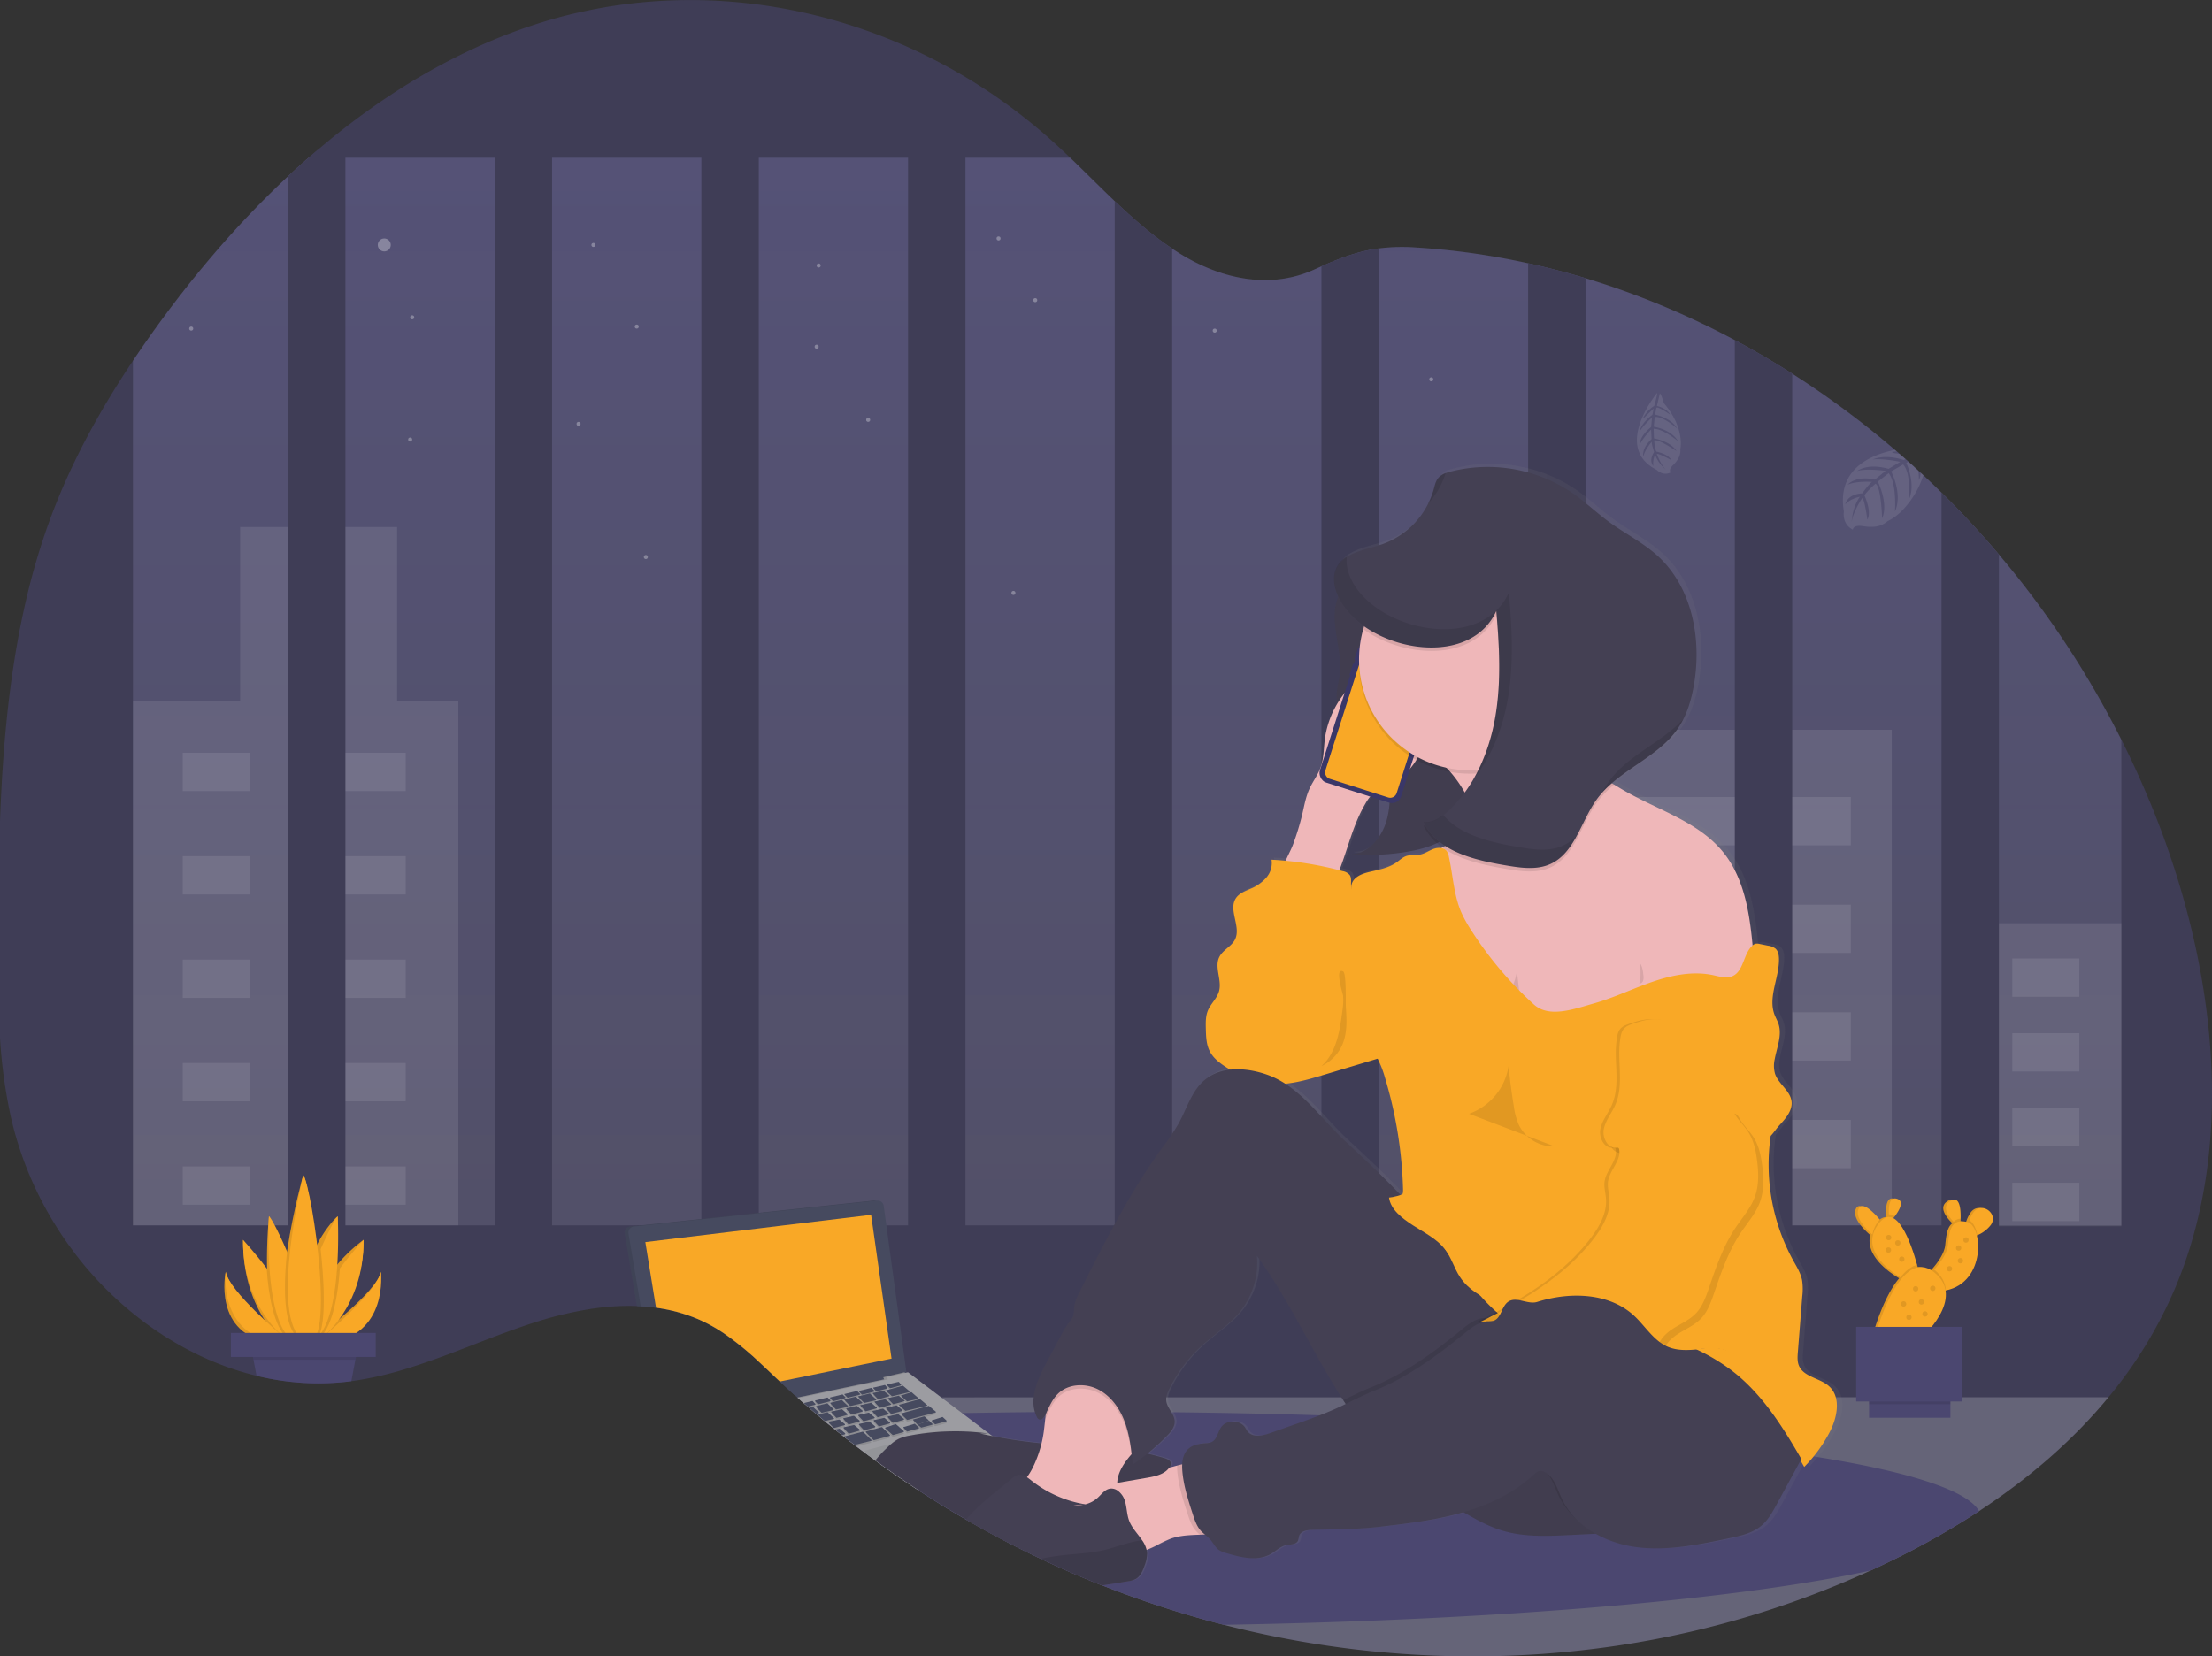 <svg xmlns="http://www.w3.org/2000/svg" xmlns:xlink="http://www.w3.org/1999/xlink" data-name="Layer 1" width="1159.03" height="868.09" viewBox="0 0 1159.03 868.09"><rect x="0" y="0" width="1159.03" height="868.09" fill="#333333" stroke="none"/><defs><linearGradient id="f440fdc6-ad77-47c8-8162-ca14690d762e-324" x1="611.1" y1="658.16" x2="611.1" y2="98.62" gradientUnits="userSpaceOnUse"><stop offset="0" stop-color="#6c63ff" stop-opacity="0.1"/><stop offset="1" stop-color="#6c63ff"/></linearGradient><linearGradient id="1adb2931-c039-4baa-8c46-5924ba71152d-325" x1="728.31" y1="460.34" x2="729.95" y2="460.34" gradientUnits="userSpaceOnUse"><stop offset="0" stop-color="gray" stop-opacity="0.25"/><stop offset="0.54" stop-color="gray" stop-opacity="0.12"/><stop offset="1" stop-color="gray" stop-opacity="0.1"/></linearGradient><linearGradient id="8f3458d1-231b-4e47-8e43-39db0a9112b7-326" x1="479.03" y1="552.92" x2="985.87" y2="552.92" xlink:href="#1adb2931-c039-4baa-8c46-5924ba71152d-325"/></defs><title>night calls</title><path d="M1159.88,691.78a232,232,0,0,1-34.6,56.46c-19.37,23.51-42.72,43.21-67.81,59.68a413.19,413.19,0,0,1-45.17,25.63c-3.85,1.88-7.72,3.72-11.6,5.48A495.43,495.43,0,0,1,860.36,879.5q-15.06,2-30.18,3.14-19,1.4-38,1.4-19.71,0-39.42-1.5-23.24-1.74-46.35-5.6-22.5-3.75-44.69-9.43A533.88,533.88,0,0,1,598,846.83l-.1,0q-16.2-6.4-32-13.9c-4.86-2.29-9.67-4.65-14.47-7.1l-3.87-2q-10.59-5.52-21-11.53-8.6-4.95-17-10.27c-2.5-1.58-5-3.18-7.49-4.81-.21-.12-.4-.25-.61-.39-.84-.55-1.69-1.1-2.53-1.67l-.71-.47q-9.68-6.42-19.1-13.3l-.09-.07q-2.88-2.12-5.76-4.27c-.24-.17-.47-.35-.71-.54-1.1-.81-2.18-1.64-3.27-2.48l-1-.73c-1.57-1.2-3.12-2.43-4.68-3.67-.32-.23-.63-.47-.93-.73,0,0,0,0,0,0-.31-.23-.61-.47-.92-.72-.89-.7-1.78-1.41-2.66-2.13l-.95-.76-.06-.05-3.39-2.77c-.37-.29-.72-.59-1.09-.89l-.91-.76c-1-.81-2-1.63-2.92-2.45l-.12-.09-.6-.51-.31-.26c-.2-.17-.39-.34-.6-.5-1-.87-2-1.73-3-2.61-.16-.12-.31-.26-.47-.39l-.42-.37-.08-.06-.37-.34-1.24-1.07-.88-.77-1.61-1.41c-.47-.41-.94-.82-1.4-1.24l-.37-.33-.13-.11-.91-.82-.37-.32q-1.74-1.56-3.48-3.17c-.95-.85-1.88-1.72-2.82-2.6L429.11,740l-.38-.35c-3.51-3.29-7-6.65-10.53-9.92a156.09,156.09,0,0,0-18.68-15.17c-.44-.3-.88-.59-1.33-.87-1.22-.8-2.46-1.55-3.71-2.26a81.73,81.73,0,0,0-7.94-4,85.36,85.36,0,0,0-22.31-6.1q-4-.55-8-.77l-2-.1c-2.37-.09-4.74-.1-7.12-.05s-4.51.17-6.76.35h0c-3.16.24-6.33.61-9.48,1.08-.4,0-.78.11-1.17.18a193.4,193.4,0,0,0-29.79,7.24c-15.07,4.87-29.89,11-44.79,16.57h0c-6.34,2.37-12.67,4.63-19.07,6.65l-1.41.44a186.4,186.4,0,0,1-27.7,6.57c-.76.12-1.52.22-2.29.32A135,135,0,0,1,154.92,737q-5.78-1.39-11.45-3.27l-.71-.23c-.46-.14-.89-.29-1.33-.44-.6-.21-1.21-.41-1.8-.64-3-1.07-6-2.26-9-3.54-.62-.25-1.22-.51-1.81-.78-2.86-1.27-5.68-2.61-8.47-4.07-.61-.3-1.22-.62-1.81-.92-2.87-1.53-5.69-3.13-8.47-4.83-1-.58-2-1.19-3-1.82q-4.42-2.81-8.67-5.86-4.5-3.26-8.8-6.78c-1.34-1.08-2.65-2.18-3.94-3.32a183.7,183.7,0,0,1-21-21.42c-.36-.41-.7-.82-1-1.23-1.72-2.11-3.41-4.26-5-6.45L56.86,669q-2.89-4-5.61-8.23c-.27-.39-.53-.81-.78-1.22a185.46,185.46,0,0,1-18.26-37.4c-.15-.4-.29-.82-.42-1.23q-2.2-6.3-3.95-12.82c-.48-1.82-.95-3.66-1.36-5.5-.14-.54-.27-1.1-.39-1.63a268.71,268.71,0,0,1-5.6-41.13V446.37c.86-23.75,2.47-47.43,5.55-70.72,0-.3.07-.62.11-.91,2-14.82,4.56-29.48,7.91-43.91a353.58,353.58,0,0,1,13.32-44.5C58.29,257.2,73.27,230.25,90.16,205q5.63-8.4,11.5-16.56c20.83-29,44.16-56.21,69.73-80.06q5.33-5,10.77-9.74c1.55-1.36,3.1-2.69,4.66-4,1.23-1,2.45-2.09,3.69-3.11Q197.64,85.57,205,80c.75-.57,1.51-1.13,2.26-1.68s1.58-1.19,2.37-1.76a0,0,0,0,1,0,0c1.62-1.19,3.24-2.37,4.89-3.54l1.84-1.3,3.5-2.43,1.05-.7c.61-.43,1.23-.85,1.87-1.26s1.22-.83,1.85-1.23c2.17-1.45,4.35-2.86,6.55-4.25a328,328,0,0,1,29.05-16.37c2.91-1.47,5.86-2.88,8.82-4.24A286.14,286.14,0,0,1,310.3,25.9Q318.1,23.67,326,22c6.19-1.36,12.44-2.49,18.7-3.38a265.69,265.69,0,0,1,30.05-2.53c70.67-1.95,142,24.12,197.43,74.08,3.07,2.77,6.09,5.61,9.08,8.48,7.83,7.5,15.49,15.26,23.34,22.74,9.55,9.08,19.37,17.72,30.09,24.86q2.05,1.36,4.17,2.68c21.58,13.29,47,18.79,70.14,8.33l3.9-1.74c10.91-4.8,19.82-8,30.09-9.37a97.73,97.73,0,0,1,19.13-.51,383.27,383.27,0,0,1,59.08,8.29q15.17,3.32,30.09,7.83a421.16,421.16,0,0,1,41,14.76c1.69.7,3.38,1.43,5.06,2.15q16.3,7.08,32.12,15.52,15.32,8.18,30.09,17.6a468.11,468.11,0,0,1,53.8,39.92c.32.26.63.54,1,.83.51.42,1,.86,1.53,1.32,1,.88,2.08,1.8,3.1,2.71l1.57,1.39q2.61,2.32,5.19,4.72c.4.34.79.71,1.18,1.08s.95.86,1.41,1.31q4.82,4.47,9.49,9.09,15.69,15.44,30.08,32.44a492,492,0,0,1,64.17,97.1q9,17.88,16.6,36.7c1.29,3.18,2.54,6.4,3.75,9.63C1181.42,526.84,1191.89,616.89,1159.88,691.78Z" transform="translate(-20.49 -15.96)" fill="#3f3d56"/><path d="M1132,403.67V658.16H90.16V205q5.63-8.4,11.5-16.56c20.83-29,44.16-56.21,69.73-80.06q5.33-5,10.77-9.74H581.24c7.83,7.5,15.49,15.26,23.34,22.74,9.55,9.08,19.37,17.72,30.09,24.86q2.05,1.36,4.17,2.68c21.58,13.29,47,18.79,70.14,8.33l3.9-1.74c10.91-4.8,19.82-8,30.09-9.37a97.73,97.73,0,0,1,19.13-.51,383.27,383.27,0,0,1,59.08,8.29q15.17,3.32,30.09,7.83a421.16,421.16,0,0,1,41,14.76c1.69.7,3.38,1.43,5.06,2.15q16.3,7.08,32.12,15.52,15.32,8.18,30.09,17.6a468.11,468.11,0,0,1,53.8,39.92c.32.26.63.54,1,.83.51.42,1,.86,1.53,1.32,1,.88,2.08,1.8,3.1,2.71l1.57,1.39q2.61,2.32,5.19,4.72c.4.34.79.71,1.18,1.08s.95.86,1.41,1.31q4.82,4.47,9.49,9.09,15.69,15.44,30.08,32.44A492,492,0,0,1,1132,403.67Z" transform="translate(-20.49 -15.96)" fill="#fff" opacity="0.1"/><path d="M1132,403.67V658.16H90.16V205q5.63-8.4,11.5-16.56c20.83-29,44.16-56.21,69.73-80.06q5.33-5,10.77-9.74H581.24c7.83,7.5,15.49,15.26,23.34,22.74,9.55,9.08,19.37,17.72,30.09,24.86q2.05,1.36,4.17,2.68c21.58,13.29,47,18.79,70.14,8.33l3.9-1.74c10.91-4.8,19.82-8,30.09-9.37a97.73,97.73,0,0,1,19.13-.51,383.27,383.27,0,0,1,59.08,8.29q15.17,3.32,30.09,7.83a421.16,421.16,0,0,1,41,14.76c1.69.7,3.38,1.43,5.06,2.15q16.3,7.08,32.12,15.52,15.32,8.18,30.09,17.6a468.11,468.11,0,0,1,53.8,39.92c.32.26.63.54,1,.83.51.42,1,.86,1.53,1.32,1,.88,2.08,1.8,3.1,2.71l1.57,1.39q2.61,2.32,5.19,4.72c.4.34.79.71,1.18,1.08s.95.86,1.41,1.31q4.82,4.47,9.49,9.09,15.69,15.44,30.08,32.44A492,492,0,0,1,1132,403.67Z" transform="translate(-20.49 -15.96)" opacity="0.1" fill="url(#f440fdc6-ad77-47c8-8162-ca14690d762e-324)"/><rect x="1032.34" y="483.86" width="79.22" height="158.8" fill="#fff" opacity="0.1"/><polygon points="208.06 367.45 208.06 276.2 125.83 276.2 125.83 367.45 69.68 367.45 69.68 642.21 240.15 642.21 240.15 367.45 208.06 367.45" fill="#fff" opacity="0.1"/><path d="M634.67,146.22V661.54H604.58V121.36C614.13,130.44,624,139.08,634.67,146.22Z" transform="translate(-20.49 -15.96)" fill="#3f3d56"/><path d="M712.88,155.49c10.91-4.8,19.82-8,30.09-9.37V661.54H712.88Z" transform="translate(-20.49 -15.96)" fill="#3f3d56"/><path d="M821.18,153.9q15.17,3.32,30.09,7.83V661.54H821.18Z" transform="translate(-20.49 -15.96)" fill="#3f3d56"/><rect x="95.75" y="394.53" width="35.1" height="20.06" fill="#fff" opacity="0.1"/><rect x="177.47" y="394.53" width="35.1" height="20.06" fill="#fff" opacity="0.1"/><rect x="1054.4" y="502.33" width="35.1" height="20.06" fill="#fff" opacity="0.1"/><rect x="1054.4" y="541.51" width="35.1" height="20.06" fill="#fff" opacity="0.1"/><rect x="1054.4" y="580.7" width="35.1" height="20.06" fill="#fff" opacity="0.1"/><rect x="1054.4" y="619.89" width="35.1" height="20.06" fill="#fff" opacity="0.1"/><rect x="95.75" y="448.72" width="35.1" height="20.06" fill="#fff" opacity="0.1"/><rect x="177.47" y="448.72" width="35.1" height="20.06" fill="#fff" opacity="0.1"/><rect x="95.75" y="502.92" width="35.1" height="20.06" fill="#fff" opacity="0.1"/><rect x="177.47" y="502.92" width="35.1" height="20.06" fill="#fff" opacity="0.1"/><rect x="95.75" y="557.12" width="35.1" height="20.06" fill="#fff" opacity="0.1"/><rect x="177.47" y="557.12" width="35.1" height="20.06" fill="#fff" opacity="0.1"/><rect x="95.75" y="611.32" width="35.1" height="20.06" fill="#fff" opacity="0.1"/><rect x="177.47" y="611.32" width="35.1" height="20.06" fill="#fff" opacity="0.1"/><path d="M201.48,94.61V661.54H171.39V108.36q5.33-5,10.77-9.74c1.55-1.36,3.1-2.69,4.66-4Z" transform="translate(-20.49 -15.96)" fill="#3f3d56"/><rect x="830.78" y="382.49" width="160.44" height="259.72" fill="#fff" opacity="0.1"/><rect x="852.23" y="417.73" width="117.55" height="25.29" fill="#fff" opacity="0.1"/><rect x="852.23" y="474.14" width="117.55" height="25.29" fill="#fff" opacity="0.1"/><rect x="852.23" y="530.54" width="117.55" height="25.29" fill="#fff" opacity="0.1"/><rect x="852.23" y="586.95" width="117.55" height="25.29" fill="#fff" opacity="0.1"/><path d="M929.48,194.16q15.32,8.18,30.09,17.6V661.54H929.48Z" transform="translate(-20.49 -15.96)" fill="#3f3d56"/><path d="M1037.79,274.13q15.69,15.44,30.08,32.44v355h-30.08Z" transform="translate(-20.49 -15.96)" fill="#3f3d56"/><circle cx="201.35" cy="128.36" r="3.4" fill="#fff" opacity="0.3"/><circle cx="215.98" cy="166.29" r="1.06" fill="#fff" opacity="0.3"/><circle cx="427.9" cy="181.69" r="1.06" fill="#fff" opacity="0.3"/><circle cx="523.22" cy="124.95" r="1.06" fill="#fff" opacity="0.3"/><circle cx="333.64" cy="171.14" r="1.06" fill="#fff" opacity="0.3"/><circle cx="100.19" cy="172.2" r="1.06" fill="#fff" opacity="0.3"/><circle cx="428.96" cy="139.13" r="1.06" fill="#fff" opacity="0.3"/><circle cx="542.44" cy="157.29" r="1.06" fill="#fff" opacity="0.3"/><circle cx="338.41" cy="291.93" r="1.06" fill="#fff" opacity="0.3"/><circle cx="310.94" cy="128.36" r="1.06" fill="#fff" opacity="0.3"/><circle cx="214.92" cy="230.33" r="1.06" fill="#fff" opacity="0.3"/><circle cx="303.16" cy="222.13" r="1.06" fill="#fff" opacity="0.3"/><circle cx="454.9" cy="220.02" r="1.06" fill="#fff" opacity="0.3"/><circle cx="749.95" cy="198.79" r="1.06" fill="#fff" opacity="0.3"/><circle cx="636.47" cy="173.26" r="1.06" fill="#fff" opacity="0.3"/><circle cx="852.23" cy="294.05" r="1.06" fill="#fff" opacity="0.3"/><circle cx="531.01" cy="310.74" r="1.06" fill="#fff" opacity="0.3"/><path d="M1125.28,748.24c-19.37,23.51-42.72,43.21-67.81,59.68a413.19,413.19,0,0,1-45.17,25.63c-3.85,1.88-7.72,3.72-11.6,5.48A495.43,495.43,0,0,1,860.36,879.5q-15.06,2-30.18,3.14-19,1.4-38,1.4-19.71,0-39.42-1.5-23.24-1.74-46.35-5.6-22.5-3.75-44.69-9.43A533.88,533.88,0,0,1,598,846.83l-.1,0q-16.2-6.4-32-13.9c-4.86-2.29-9.67-4.65-14.47-7.1l-3.87-2q-10.59-5.52-21-11.53-8.6-4.95-17-10.27c-2.5-1.58-5-3.18-7.49-4.81-.21-.12-.4-.25-.61-.39-.84-.55-1.69-1.1-2.53-1.67l-.71-.47q-9.68-6.42-19.1-13.3l-.09-.07q-2.88-2.12-5.76-4.27c-.24-.17-.47-.35-.71-.54-1.1-.81-2.18-1.64-3.27-2.48l-1-.73c-1.57-1.2-3.12-2.43-4.68-3.67-.32-.23-.63-.47-.93-.73,0,0,0,0,0,0-.31-.23-.61-.47-.92-.72-.89-.7-1.78-1.41-2.66-2.13l-.95-.76-.06-.05-3.39-2.77c-.37-.29-.72-.59-1.09-.89l-.91-.76c-1-.81-2-1.63-2.92-2.45l-.12-.09-.6-.51-.31-.26c-.2-.17-.39-.34-.6-.5-1-.87-2-1.73-3-2.61-.16-.12-.31-.26-.47-.39l-.42-.37-.08-.06-.37-.34-1.24-1.07-.88-.77-1.61-1.41c-.47-.41-.94-.82-1.4-1.24l-.37-.33-.13-.11Z" transform="translate(-20.49 -15.96)" fill="#fff" opacity="0.2"/><path d="M1057.47,807.92a413.19,413.19,0,0,1-45.17,25.63c-3.85,1.88-7.72,3.72-11.6,5.48-68.8,15.11-192.9,26-339,28.48A533.88,533.88,0,0,1,598,846.83l-.1,0q-16.2-6.4-32-13.9c-4.86-2.29-9.67-4.65-14.47-7.1l-3.87-2q-10.59-5.52-21-11.53-8.6-4.95-17-10.27c-2.5-1.58-5-3.18-7.49-4.81-.21-.12-.4-.25-.61-.39-.84-.55-1.69-1.1-2.53-1.67l-.71-.47q-9.68-6.42-19.1-13.3l-.09-.07q-2.88-2.12-5.76-4.27c-.24-.17-.47-.35-.71-.54-1.1-.81-2.18-1.64-3.27-2.48l-1-.73c-1.57-1.2-3.12-2.43-4.68-3.67-.32-.23-.63-.47-.93-.73,0,0,0,0,0,0-.31-.23-.61-.47-.92-.72-.89-.7-1.78-1.41-2.66-2.13l-.95-.76-.06-.05-3.39-2.77c-.37-.29-.72-.59-1.09-.89l-.91-.76c-1-.81-2-1.63-2.92-2.45,1.81-.07,3.63-.15,5.46-.21l1-.05.65,0,.86,0h0l5.79-.2h0l.75,0,1.71,0,3.27-.12,1,0c1.59-.07,3.18-.12,4.79-.17h0c.29,0,.57,0,.86,0h0l1.12,0,1,0h0l.87,0h0c2.15-.08,4.3-.14,6.46-.21l.78,0h.34l5-.14h0l1.06,0,3.38-.1h0l13.91-.34h.52l11.67-.25,1.89,0q19.13-.36,38.74-.53h.61l5.37,0h1.42q12.93-.1,26-.1c3.34,0,6.67,0,10,0,.37,0,.73,0,1.1,0,5.51,0,11,0,16.46.09,3.46,0,6.89,0,10.33.07h1.12c26.79.28,52.94.83,78.23,1.64l.63,0c5.28.16,10.53.34,15.72.54,53,1.94,102,5,145.14,9,32.46,3,61.59,6.49,86.56,10.41.36,0,.7.1,1.05.17l3.34.52,1.84.31c1.15.18,2.28.37,3.41.57.8.12,1.61.26,2.4.4C1021.37,787.4,1051.61,797.25,1057.47,807.92Z" transform="translate(-20.49 -15.96)" fill="#4b4770"/><path d="M1028.3,265A47.85,47.85,0,0,1,1017.67,283a27.58,27.58,0,0,1-8.16,6.11,12,12,0,0,1-7,2.9,24.05,24.05,0,0,1-5.75-.28c-5.33-.92-5.43,1.82-5.43,1.82-5.93-3-4.7-9.53-4.7-9.53-3.6-21.4,12.51-29.38,26.77-32.31.32.26.63.54,1,.83a15.1,15.1,0,0,0-2.54.28s.09.54,2,.74c.46,0,1.19.16,2,.3,1,.88,2.08,1.8,3.1,2.71l-1,.45c-10.5-3.3-16.15-.26-16.15-.26,5.36-.69,14.35,1.24,14.35,1.24l-6.12,3.67c-11.38-3.21-16.53,1.19-16.53,1.19,4.47-1.6,15-.15,15-.15l-5.63,4.58C992.83,265,988.55,270,988.55,270c4.86-2.16,12.87-1.48,12.87-1.48-1.1.34-5.19,6-5.19,6-8.07.46-8.83,5.73-8.83,5.73,2.79-3.11,7.6-3.94,7.6-3.94-4.06,5.68-4.28,13.28-4.28,13.28.52-5.11,5.47-12.56,5.47-12.56,1.24.06,2.75,11.3,2.75,11.3,2.44-4.37-1.51-12.66-1.51-12.66.76-1.81,5.74-6.21,5.74-6.21,3,1.28,3.49,18.16,3.49,18.16,3.51-7.83-2.25-19.26-2.25-19.26l5.7-4.45c4.36,5.66,3.29,20.16,3.29,20.16,4.16-9.46-2-21.05-2-21.05l6.28-3.66c4.43,4.74,2.93,18.55,2.93,18.55,4-8.15-1.28-19.37-1.28-19.37l1.16-.58q2.61,2.32,5.19,4.72c.24,2.56.29,4.92.29,4.92a10.74,10.74,0,0,0,.89-3.84C1027.37,264.16,1027.84,264.59,1028.3,265Z" transform="translate(-20.49 -15.96)" fill="#fff" opacity="0.1"/><path d="M888.74,221.91s-23.64,28.55-.13,40.34c0,0,3.18,3.4,7.31,1.27,0,0-1.51-1.18,1.22-3.81a17.12,17.12,0,0,0,2.53-3.13,8.3,8.3,0,0,0,1.26-5.16h0s2.68-10.94-8.66-24.24c0,0-1.23-4.6-2.07-5.07l-1.53,6.61s4.9.94,6.93,4.51c0,0-6.65-4.61-7.2-3.53-.12.22-.66,3.54-.66,3.54s8.5,1.67,11.47,7.27c0,0-7.18-6.56-11.69-6l-.52,5.06s9.07,1.32,12.7,7.58c0,0-7.75-6.6-12.74-6.46l.16,5s8.82,1.46,11.8,6.68c0,0-9.72-6.71-11.69-5.53,0,0,.42,4.62,1.13,5.8,0,0,6.31,1.2,7.77,4.38,0,0-7-3.79-7.51-3.12,0,0,2.16,5.88,4.83,8.28a19,19,0,0,1-5.73-7.89,10.41,10.41,0,0,0-.92,5.91s-2.65-2.61.41-7.35c0,0-1.5-4.65-1.24-5.41,0,0-3.68,4.25-4.47,7.88,0,0-1-4.47,4.39-9.21l-.27-5.07s-5.17,5.35-6.12,8.54c0,0-.36-4.72,6.15-9.83l.46-5s-4.8,4.28-6.62,7.59c0,0,.61-4.45,6.81-9l.7-3.28s-3.45,3.19-4.36,4.19-1.26.84-1.26.84a16,16,0,0,1,5.89-6.41S889.14,222.06,888.74,221.91Z" transform="translate(-20.49 -15.96)" fill="#fff" opacity="0.1"/><path d="M138.74,682.51s-7.14,33.26,24.65,37.21l2-3.7S140.72,692.86,138.74,682.51Z" transform="translate(-20.49 -15.96)" fill="#f9a826"/><path d="M175.47,715.77l-7.4,1.57-.74.16s-19.72-16-19.47-51.75a89.73,89.73,0,0,0,9.42,14.9C165.1,691,174,704.8,175.47,715.77Z" transform="translate(-20.49 -15.96)" fill="#f9a826"/><path d="M178,719.2a4.66,4.66,0,0,1-4,.52c-19-4.44-12.57-66.28-12.57-66.28,1.05.48,2.2,8.35,6.56,18.51C175.64,689.79,184.06,714.72,178,719.2Z" transform="translate(-20.49 -15.96)" fill="#f9a826"/><path d="M220.06,682.51s1.23,33.26-30.55,37.21l-2-3.7S218.09,692.86,220.06,682.51Z" transform="translate(-20.49 -15.96)" fill="#f9a826"/><path d="M211,665.75c.24,35.74-25.39,51.75-25.39,51.75l-.74-.16-7.39-1.57c1.47-11,10.37-24.78,18.17-35.12A80.28,80.28,0,0,1,211,665.75Z" transform="translate(-20.49 -15.96)" fill="#f9a826"/><path d="M184.71,716a11.8,11.8,0,0,1-4.23,3.24h0a8.56,8.56,0,0,1-1.55.52c-4.67,1.09-6.3-2.28-6-8,.44-10.19,6.84-27.86,12.59-41.08,4.14-9.52,10.92-16.73,11.92-17.2C197.39,653.44,197.11,701.59,184.71,716Z" transform="translate(-20.49 -15.96)" fill="#f9a826"/><path d="M179.4,631.75s-21.19,75.15-3,86.49S184.08,638.4,179.4,631.75Z" transform="translate(-20.49 -15.96)" fill="#f9a826"/><path d="M138.74,682.51s-7.14,33.26,24.65,37.21l2-3.7S140.72,692.86,138.74,682.51Z" transform="translate(-20.49 -15.96)" opacity="0.1"/><path d="M175.47,715.77l-7.4,1.57-.74.16s-19.72-16-19.47-51.75a89.73,89.73,0,0,0,9.42,14.9C165.1,691,174,704.8,175.47,715.77Z" transform="translate(-20.49 -15.96)" opacity="0.1"/><path d="M178,719.2a4.66,4.66,0,0,1-4,.52c-19-4.44-12.57-66.28-12.57-66.28,1.05.48,2.2,8.35,6.56,18.51C175.64,689.79,184.06,714.72,178,719.2Z" transform="translate(-20.49 -15.96)" opacity="0.1"/><path d="M220.06,682.51s1.23,33.26-30.55,37.21l-2-3.7S218.09,692.86,220.06,682.51Z" transform="translate(-20.49 -15.96)" opacity="0.1"/><path d="M211,665.75c.24,35.74-25.39,51.75-25.39,51.75l-.74-.16-7.39-1.57c1.47-11,10.37-24.78,18.17-35.12A80.28,80.28,0,0,1,211,665.75Z" transform="translate(-20.49 -15.96)" opacity="0.1"/><path d="M184.71,716a11.8,11.8,0,0,1-4.23,3.24h0a8.56,8.56,0,0,1-1.55.52c-4.67,1.09-6.3-2.28-6-8,.44-10.19,6.84-27.86,12.59-41.08,4.14-9.52,10.92-16.73,11.92-17.2C197.39,653.44,197.11,701.59,184.71,716Z" transform="translate(-20.49 -15.96)" opacity="0.1"/><path d="M179.4,631.75s-21.19,75.15-3,86.49S184.08,638.4,179.4,631.75Z" transform="translate(-20.49 -15.96)" opacity="0.1"/><path d="M138.74,682.51s-4.18,33.26,27.6,37.21l2-3.7S140.72,692.86,138.74,682.51Z" transform="translate(-20.49 -15.96)" fill="#f9a826"/><path d="M178.42,715.77,171,717.34l-.74.16s-22.68-16-22.43-51.75c0,0,5.81,6.23,12.38,14.9C168.06,691,176.94,704.8,178.42,715.77Z" transform="translate(-20.49 -15.96)" fill="#f9a826"/><path d="M178.42,715.77,171,717.34c-7-6.16-9.79-22.21-10.79-36.69C168.06,691,176.94,704.8,178.42,715.77Z" transform="translate(-20.49 -15.96)" opacity="0.1"/><path d="M180.92,719.2a4.68,4.68,0,0,1-4,.52c-19-4.44-15.52-66.28-15.52-66.28,1.05.48,5.16,8.35,9.52,18.51C178.6,689.79,187,714.72,180.92,719.2Z" transform="translate(-20.49 -15.96)" fill="#f9a826"/><path d="M220.06,682.51s4.19,33.26-27.6,37.21l-2-3.7S218.09,692.86,220.06,682.51Z" transform="translate(-20.49 -15.96)" fill="#f9a826"/><path d="M211,665.75c.24,35.74-22.43,51.75-22.43,51.75l-.74-.16-7.39-1.57c1.46-11,10.36-24.78,18.17-35.12C205.14,672,211,665.75,211,665.75Z" transform="translate(-20.49 -15.96)" fill="#f9a826"/><path d="M198.56,680.65c-.95,13.5-3.42,28.36-9.42,35.31a12.7,12.7,0,0,1-1.36,1.38l-7.39-1.57C181.85,704.8,190.75,691,198.56,680.65Z" transform="translate(-20.49 -15.96)" opacity="0.1"/><path d="M187.66,716a11.63,11.63,0,0,1-4.23,3.24h0a8.56,8.56,0,0,1-1.55.52c-4.68,1.09-6.3-2.28-6-8,.45-10.19,6.85-27.86,12.6-41.08,4.14-9.52,8-16.73,9-17.2C197.39,653.44,200.07,701.59,187.66,716Z" transform="translate(-20.49 -15.96)" fill="#f9a826"/><path d="M180.92,719.2a5.33,5.33,0,0,1-3-1c-8.93-5.56-9.11-26.44-7-46.29C178.6,689.79,187,714.72,180.92,719.2Z" transform="translate(-20.49 -15.96)" opacity="0.1"/><path d="M187.66,716c-1,2.22-2.41,3.4-4.23,3.24h0a6.14,6.14,0,0,1-2.54-1,13.56,13.56,0,0,1-5-6.52c.45-10.19,6.85-27.86,12.6-41.08C190.49,689,191.17,708.43,187.66,716Z" transform="translate(-20.49 -15.96)" opacity="0.1"/><path d="M179.4,631.75s-18.23,75.15,0,86.49S184.08,638.4,179.4,631.75Z" transform="translate(-20.49 -15.96)" fill="#f9a826"/><path d="M208,721.94l-1,5.17-.28,1.47-2.14,11.26A135,135,0,0,1,154.92,737l-1.61-8.42-.27-1.47-1-5.17Z" transform="translate(-20.49 -15.96)" fill="#4b4770"/><polygon points="187.5 705.98 186.23 712.63 132.83 712.63 131.56 705.98 187.5 705.98" opacity="0.1"/><rect x="120.97" y="698.59" width="75.9" height="12.57" fill="#4b4770"/><path d="M1053.19,651.29a16.84,16.84,0,0,0-2.21,4.18c-.14.36-.27.78-.41,1.18a3.52,3.52,0,0,0-.77-.27,10.69,10.69,0,0,0-3.47-.3c0-.45.05-.92.07-1.42.14-5.13-.46-12.28-5.35-9.25-4.7,2.91-1.35,7.76,1.68,10.9.26.27.52.52.77.76-2.75,2-3.28,6.55-3.74,11.33s-4.51,10-7.2,13l-.76.82a9.84,9.84,0,0,0-7.83-2q-.16-.63-.36-1.32c-2.18-7.86-6.7-21.49-12.47-24.48.24-.3.5-.62.76-1,2.45-3.21,5.21-8,1.13-9.19s-4.44,4.14-4.22,8.14c0,.5.08,1,.12,1.42a6,6,0,0,0-4.27,2.09c-.19-.24-.4-.49-.62-.75-3.31-3.91-9.37-10.08-11.21-5.41-1.71,4.36,3.63,10,7.38,13.3l.24.2c-2.52,10.23,8.48,18.57,14.4,22.21l.77.47c-8.17,9.63-13.22,27.68-13.22,27.68l22.88,4.08s15.17-13.09,13.23-25.38l.16,0c15.16-3,18.6-19.2,16.24-28.8l.27-.11a17.28,17.28,0,0,0,7-5.31C1066.44,652.16,1057.55,645.51,1053.19,651.29Z" transform="translate(-20.49 -15.96)" fill="#f9a826"/><path d="M1053.19,651.29a16.84,16.84,0,0,0-2.21,4.18c-.14.36-.27.78-.41,1.18a3.52,3.52,0,0,0-.77-.27,10.69,10.69,0,0,0-3.47-.3c0-.45.05-.92.07-1.42.14-5.13-.46-12.28-5.35-9.25-4.7,2.91-1.35,7.76,1.68,10.9.26.27.52.52.77.76-2.75,2-3.28,6.55-3.74,11.33s-4.51,10-7.2,13l-.76.82a9.84,9.84,0,0,0-7.83-2q-.16-.63-.36-1.32c-2.18-7.86-6.7-21.49-12.47-24.48.24-.3.5-.62.76-1,2.45-3.21,5.21-8,1.13-9.19s-4.44,4.14-4.22,8.14c0,.5.08,1,.12,1.42a6,6,0,0,0-4.27,2.09c-.19-.24-.4-.49-.62-.75-3.31-3.91-9.37-10.08-11.21-5.41-1.71,4.36,3.63,10,7.38,13.3l.24.2c-2.52,10.23,8.48,18.57,14.4,22.21l.77.47c-8.17,9.63-13.22,27.68-13.22,27.68l22.88,4.08s15.17-13.09,13.23-25.38l.16,0c15.16-3,18.6-19.2,16.24-28.8l.27-.11a17.28,17.28,0,0,0,7-5.31C1066.44,652.16,1057.55,645.51,1053.19,651.29Z" transform="translate(-20.49 -15.96)" opacity="0.1"/><path d="M1007.65,657.89l-2.67,7.83s-1.49-1.05-3.37-2.7c-3.75-3.28-9.09-8.94-7.38-13.3,1.84-4.67,7.9,1.5,11.21,5.41C1006.77,656.69,1007.65,657.89,1007.65,657.89Z" transform="translate(-20.49 -15.96)" fill="#f9a826"/><path d="M1013.3,653.42a38.07,38.07,0,0,1-2.61,3.07,40.34,40.34,0,0,1-.47-4.12c-.23-4,.19-9.33,4.21-8.14S1015.75,650.21,1013.3,653.42Z" transform="translate(-20.49 -15.96)" fill="#f9a826"/><path d="M1047.8,654.66c-.09,2.57-.34,4.63-.34,4.63a33.63,33.63,0,0,1-3.33-3c-3-3.14-6.37-8-1.68-10.9C1047.34,642.38,1047.94,649.53,1047.8,654.66Z" transform="translate(-20.49 -15.96)" fill="#f9a826"/><path d="M1063.6,658a17.28,17.28,0,0,1-7,5.31,18.78,18.78,0,0,1-2.35.85l-3.15-4.42a30,30,0,0,1,1.3-4.3,16.84,16.84,0,0,1,2.21-4.18C1059,645.51,1067.84,652.16,1063.6,658Z" transform="translate(-20.49 -15.96)" fill="#f9a826"/><path d="M1005.44,655.13c1.33,1.56,2.21,2.76,2.21,2.76l-2.67,7.83s-1.49-1.05-3.37-2.7a15.43,15.43,0,0,1,3-6.88C1004.89,655.78,1005.17,655.44,1005.44,655.13Z" transform="translate(-20.49 -15.96)" opacity="0.1"/><path d="M1013.3,653.42a38.07,38.07,0,0,1-2.61,3.07,40.34,40.34,0,0,1-.47-4.12A5.39,5.39,0,0,1,1013.3,653.42Z" transform="translate(-20.49 -15.96)" opacity="0.1"/><path d="M1026.45,684.51l-6.65,2.92s-1.46-.7-3.55-2c-7-4.3-21-15.13-11.62-27.89s17.28,10.13,20.38,21.32C1026,682.21,1026.45,684.51,1026.45,684.51Z" transform="translate(-20.49 -15.96)" fill="#f9a826"/><path d="M1044.13,656.31a5.44,5.44,0,0,1,3.67-1.65c-.09,2.57-.34,4.63-.34,4.63A33.63,33.63,0,0,1,1044.13,656.31Z" transform="translate(-20.49 -15.96)" opacity="0.1"/><path d="M1056.58,663.34a18.78,18.78,0,0,1-2.35.85l-3.15-4.42a30,30,0,0,1,1.3-4.3C1054.41,656.66,1055.91,659.61,1056.58,663.34Z" transform="translate(-20.49 -15.96)" opacity="0.1"/><path d="M1040.07,692.25l-1.12.2c-22.3,3.39-7.36-8.64-7.36-8.64s1-.93,2.37-2.44c2.69-3,6.74-8.17,7.2-13,.7-7.23,1.51-14,10-12C1059.58,658.34,1061.18,688,1040.07,692.25Z" transform="translate(-20.49 -15.96)" fill="#f9a826"/><rect x="979.35" y="731.82" width="42.61" height="11.21" fill="#4b4770"/><path d="M1025,678.86c.94,3.35,1.44,5.65,1.44,5.65l-6.65,2.92s-1.46-.7-3.55-2C1018.86,682.12,1021.8,679.63,1025,678.86Z" transform="translate(-20.49 -15.96)" opacity="0.1"/><path d="M1040.07,692.25l-1.12.2c-22.3,3.39-7.36-8.64-7.36-8.64s1-.93,2.37-2.44C1038.12,684.7,1039.84,688.46,1040.07,692.25Z" transform="translate(-20.49 -15.96)" opacity="0.1"/><path d="M1003.8,713.58s12.49-44.71,30-30.94-7.12,35-7.12,35Z" transform="translate(-20.49 -15.96)" fill="#f9a826"/><circle cx="989.62" cy="648.59" r="1.4" opacity="0.1"/><circle cx="989.5" cy="655.13" r="1.4" opacity="0.1"/><circle cx="1030.13" cy="649.88" r="1.4" opacity="0.1"/><circle cx="997.44" cy="683.38" r="1.4" opacity="0.1"/><circle cx="1027.21" cy="660.73" r="1.4" opacity="0.1"/><circle cx="1012.73" cy="675.21" r="1.4" opacity="0.1"/><circle cx="994.41" cy="651.4" r="1.4" opacity="0.1"/><circle cx="1026.27" cy="654.08" r="1.4" opacity="0.1"/><circle cx="1021.49" cy="664.94" r="1.4" opacity="0.1"/><circle cx="1006.78" cy="682.33" r="1.4" opacity="0.1"/><circle cx="1003.75" cy="675.44" r="1.4" opacity="0.1"/><circle cx="996.51" cy="659.92" r="1.4" opacity="0.1"/><rect x="979.35" y="731.82" width="42.61" height="4.09" opacity="0.1"/><rect x="972.58" y="695.4" width="55.68" height="39.11" fill="#4b4770"/><circle cx="1008.65" cy="688.63" r="1.4" opacity="0.1"/><circle cx="1000.24" cy="690.38" r="1.4" opacity="0.1"/><rect x="367.5" y="78.65" width="30.08" height="566.93" fill="#3f3d56"/><rect x="259.2" y="78.65" width="30.08" height="566.93" fill="#3f3d56"/><rect x="475.8" y="78.65" width="30.08" height="566.93" fill="#3f3d56"/><path d="M492.35,738.83,448,748.24l-7.91,1.68c-.47-.41-.94-.82-1.4-1.24l-.37-.33-.13-.11-.91-.82-.37-.32q-1.74-1.56-3.48-3.17L488,731.85l2.54,4,.05.1.17.27.09.13Z" transform="translate(-20.49 -15.96)" fill="#464a5f"/><path d="M493.49,735.26l-3,.62L436.87,747.1q-1.74-1.56-3.48-3.17c-.95-.85-1.88-1.72-2.82-2.6L429.11,740l-.38-.35c-3.51-3.29-7-6.65-10.53-9.92a156.09,156.09,0,0,0-18.68-15.17c-.44-.3-.88-.59-1.33-.87-1.22-.8-2.46-1.55-3.71-2.26a81.73,81.73,0,0,0-7.94-4,85.36,85.36,0,0,0-22.31-6.1q-4-.55-8-.77l-2-.1-6.4-38a3.19,3.19,0,0,1,2.81-3.7l5.85-.63L388,654.8l30.08-3.21,60-6.39a3,3,0,0,1,1.15.08,3.19,3.19,0,0,1,2.33,2.65l1.4,10.23Z" transform="translate(-20.49 -15.96)" fill="#464a5f"/><path d="M493.49,735.26l-3,.62L436.87,747.1q-1.74-1.56-3.48-3.17c-.95-.85-1.88-1.72-2.82-2.6L429.11,740l-.38-.35c-3.51-3.29-7-6.65-10.53-9.92a156.09,156.09,0,0,0-18.68-15.17c-.44-.3-.88-.59-1.33-.87-1.22-.8-2.46-1.55-3.71-2.26a81.73,81.73,0,0,0-7.94-4,85.36,85.36,0,0,0-22.31-6.1q-4-.55-8-.77l-2-.1-6.4-38a3.19,3.19,0,0,1,2.81-3.7l5.85-.63L388,654.8l30.08-3.21,60-6.39a3,3,0,0,1,1.15.08,3.19,3.19,0,0,1,2.33,2.65l1.4,10.23Z" transform="translate(-20.49 -15.96)" opacity="0.1"/><path d="M495.43,735.26l-.73.15-4,.84-7.42,1.55-46.06,9.62-.37-.32q-1.74-1.56-3.48-3.17c-.95-.85-1.88-1.72-2.82-2.6L429.11,740l-.38-.35c-3.51-3.29-7-6.65-10.53-9.92a156.09,156.09,0,0,0-18.68-15.17c-.44-.3-.88-.59-1.33-.87-1.22-.8-2.46-1.55-3.71-2.26a81.73,81.73,0,0,0-7.94-4,85.36,85.36,0,0,0-22.31-6.1q-4-.55-8-.77l-6.42-38.08a3.18,3.18,0,0,1,2.8-3.7l5.85-.63L388,655l30.08-3.21,61.16-6.52.79-.08a3.18,3.18,0,0,1,3.49,2.73l1.4,10.23Z" transform="translate(-20.49 -15.96)" fill="#464a5f"/><path d="M487.64,728l-58.53,12-.38-.35c-3.51-3.29-7-6.65-10.53-9.92a156.09,156.09,0,0,0-18.68-15.17c-.44-.3-.88-.59-1.33-.87-1.22-.8-2.46-1.55-3.71-2.26a81.73,81.73,0,0,0-7.94-4,85.36,85.36,0,0,0-22.31-6.1l-5.6-34.4,44.72-5.4,14.72-1.77,13.24-1.61,45.62-5.5.78,5.5Z" transform="translate(-20.49 -15.96)" fill="#f9a826"/><path d="M545.54,784l-44.08,12.81c-.84-.55-1.69-1.1-2.53-1.67l-.71-.47q-9.68-6.42-19.1-13.3l-.09-.07q-2.88-2.12-5.76-4.27c-.24-.17-.47-.35-.71-.54-1.1-.81-2.18-1.64-3.27-2.48l-1-.73c-1.57-1.2-3.12-2.43-4.68-3.67-.32-.23-.63-.47-.93-.73,0,0,0,0,0,0-.31-.23-.61-.47-.92-.72-.89-.7-1.78-1.41-2.66-2.13l-.95-.76-.06-.05-3.39-2.77c-.37-.29-.72-.59-1.09-.89l-.91-.76c-1-.81-2-1.63-2.92-2.45l-.12-.09-.6-.51-.31-.26c-.2-.17-.39-.34-.6-.5-1-.87-2-1.73-3-2.61-.16-.12-.31-.26-.47-.39l-.42-.37-.08-.06-.37-.34-1.24-1.07-.88-.77-1.61-1.41c-.47-.41-.94-.82-1.4-1.24l-.37-.33.54-.11,44.92-9.41-.44-1,0-.11,7.29-1.71,3.74-.88.41.31.05,0,16.89,12.8,10.44,7.9L536,766.71l.45.33,0,0,.3.22.55.41.59.45,9.22,7A5,5,0,0,1,545.54,784Z" transform="translate(-20.49 -15.96)" fill="#9c9ca1"/><path d="M545.54,784l-44.08,12.81c-.84-.55-1.69-1.1-2.53-1.67l-.71-.47q-9.68-6.42-19.1-13.3l-.09-.07q-2.88-2.12-5.76-4.27c-.24-.17-.47-.35-.71-.54-1.1-.81-2.18-1.64-3.27-2.48l-1-.73c-1.57-1.2-3.12-2.43-4.68-3.67-.32-.23-.63-.47-.93-.73,0,0,0,0,0,0-.31-.23-.61-.47-.92-.72-.89-.7-1.78-1.41-2.66-2.13l-.95-.76-.06-.05-3.39-2.77c-.37-.29-.72-.59-1.09-.89l-.91-.76c-1-.81-2-1.63-2.92-2.45l-.12-.09-.6-.51-.31-.26c-.2-.17-.39-.34-.6-.5-1-.87-2-1.73-3-2.61-.16-.12-.31-.26-.47-.39l-.42-.37-.08-.06-.37-.34-1.24-1.07-.88-.77-1.61-1.41c-.47-.41-.94-.82-1.4-1.24l-.37-.33.54-.11,44.92-9.41-.44-1,0-.11,7.29-1.71,3.74-.88.41.31.05,0,16.89,12.8,10.44,7.9L536,766.71l.45.33,0,0,.3.22.55.41.59.45,9.22,7A5,5,0,0,1,545.54,784Z" transform="translate(-20.49 -15.96)" opacity="0.1"/><path d="M547.5,784l-45.43,13.2c-.21-.12-.4-.25-.61-.39-.84-.55-1.69-1.1-2.53-1.67l-.71-.47q-9.68-6.42-19.1-13.3l-.09-.07q-2.88-2.12-5.76-4.27c-.24-.17-.47-.35-.71-.54-1.1-.81-2.18-1.64-3.27-2.48l-1-.73c-1.57-1.2-3.12-2.43-4.68-3.67-.32-.23-.63-.47-.93-.73,0,0,0,0,0,0-.31-.23-.61-.47-.92-.72-.89-.7-1.78-1.41-2.66-2.13l-.95-.76-.06-.05-3.39-2.77c-.37-.29-.72-.59-1.09-.89l-.91-.76c-1-.81-2-1.63-2.92-2.45l-.12-.09-.6-.51-.31-.26c-.2-.17-.39-.34-.6-.5-1-.87-2-1.73-3-2.61-.16-.12-.31-.26-.47-.39l-.42-.37-.08-.06-.37-.34-1.24-1.07-.88-.77-1.61-1.41c-.47-.41-.94-.82-1.4-1.24l2.12-.44,44.92-9.41-.48-1.14,5.6-1.31,3.94-.94,1.49-.34,17.34,13.14L524,756.1,538.37,767l0,0,1.6,1.22.58.44,8.52,6.45A5,5,0,0,1,547.5,784Z" transform="translate(-20.49 -15.96)" fill="#9c9ca1"/><path d="M507.88,791.79a.81.81,0,0,1-.59.86l-8.36,2.47-.71-.47q-9.68-6.42-19.1-13.3l-.09-.07q-2.88-2.12-5.76-4.27l13-3.38.23-.06.86-.22a.85.85,0,0,1,.78.19l19.48,17.67A.76.76,0,0,1,507.88,791.79Z" transform="translate(-20.49 -15.96)" opacity="0.1"/><path d="M508.26,791.68l-.38.11-9.66,2.86q-9.68-6.42-19.1-13.3l-.09-.07q-2.88-2.12-5.76-4.27c-.24-.17-.47-.35-.71-.54l14.81-3.84.3-.08.67-.17a.81.81,0,0,1,.77.19l19.48,17.67A.85.85,0,0,1,508.26,791.68Z" transform="translate(-20.49 -15.96)" fill="#939498"/><g opacity="0.1"><path d="M448.14,754.33l2.73,2.91a.33.33,0,0,0,.31.09l5.89-1.36a.33.33,0,0,0,.15-.56l-3.09-2.91a.36.36,0,0,0-.3-.08l-5.53,1.37A.33.33,0,0,0,448.14,754.33Z" transform="translate(-20.49 -15.96)"/><path d="M455.68,752.58l2.74,2.91a.33.33,0,0,0,.31.09l5.88-1.36a.32.32,0,0,0,.15-.55l-3.08-2.91a.3.3,0,0,0-.3-.08l-5.54,1.37A.32.32,0,0,0,455.68,752.58Z" transform="translate(-20.49 -15.96)"/><path d="M457.46,760.46a.29.29,0,0,1-.23.21l-2.54.59-1.09.25-.91-.76c-1-.81-2-1.63-2.92-2.45l-.12-.09,4.34-1.08a.3.3,0,0,1,.3.08l.94.88,1.76,1.66.39.37A.29.29,0,0,1,457.46,760.46Z" transform="translate(-20.49 -15.96)"/><path d="M463,750.73l2.87,3a.24.24,0,0,0,.23.07l6.08-1.41a.24.24,0,0,0,.11-.41L469,749a.25.25,0,0,0-.22-.06l-5.72,1.41A.24.24,0,0,0,463,750.73Z" transform="translate(-20.49 -15.96)"/><path d="M470.31,749.11l2.87,3a.25.25,0,0,0,.23.07l6.08-1.41a.24.24,0,0,0,.11-.41l-3.23-3a.23.23,0,0,0-.22-.06l-5.72,1.41A.25.25,0,0,0,470.31,749.11Z" transform="translate(-20.49 -15.96)"/><path d="M477.86,747.37l2.62,2.83a.22.22,0,0,0,.24.07l5.66-1.54a.25.25,0,0,0,.1-.42l-2.93-2.47a.3.3,0,0,0-.21-.05L478,747A.24.24,0,0,0,477.86,747.37Z" transform="translate(-20.49 -15.96)"/><path d="M485.77,750l2.62,2.83a.24.24,0,0,0,.24.07l5.67-1.54a.25.25,0,0,0,.09-.42l-2.93-2.47a.23.23,0,0,0-.21-.05l-5.35,1.18A.25.25,0,0,0,485.77,750Z" transform="translate(-20.49 -15.96)"/><path d="M484.82,755.15l2.48,2.69a.36.36,0,0,0,.33.09l5.46-1.49a.32.32,0,0,0,.12-.56l-2.77-2.34a.32.32,0,0,0-.28-.07L485,754.61A.33.33,0,0,0,484.82,755.15Z" transform="translate(-20.49 -15.96)"/><path d="M478.37,761.68l2.48,2.69a.32.32,0,0,0,.32.09l5.47-1.49a.32.32,0,0,0,.12-.56L484,760.07a.35.35,0,0,0-.28-.07l-5.17,1.14A.33.33,0,0,0,478.37,761.68Z" transform="translate(-20.49 -15.96)"/><path d="M470.62,763.71l2.48,2.69a.36.36,0,0,0,.33.09l5.46-1.49a.32.32,0,0,0,.12-.56l-2.77-2.34A.32.32,0,0,0,476,762l-5.17,1.14A.33.33,0,0,0,470.62,763.71Z" transform="translate(-20.49 -15.96)"/><path d="M485.67,759.77l2.48,2.69a.34.34,0,0,0,.33.09l5.46-1.49a.32.32,0,0,0,.12-.56l-2.77-2.34a.31.31,0,0,0-.28-.06l-5.17,1.14A.32.32,0,0,0,485.67,759.77Z" transform="translate(-20.49 -15.96)"/><path d="M484.4,765.57l3.75,3.37a.35.35,0,0,0,.31.07l5.42-1.54a.32.32,0,0,0,.13-.55l-4-3.54a.34.34,0,0,0-.32-.07L484.52,765A.33.33,0,0,0,484.4,765.57Z" transform="translate(-20.49 -15.96)"/><path d="M471.29,753.66l2.62,2.83a.22.22,0,0,0,.24.07l5.66-1.54a.24.24,0,0,0,.09-.42L477,752.13a.27.27,0,0,0-.21,0l-5.36,1.18A.24.24,0,0,0,471.29,753.66Z" transform="translate(-20.49 -15.96)"/><path d="M464,755.47l2.49,2.69a.32.32,0,0,0,.32.09l5.46-1.49a.32.32,0,0,0,.13-.56l-2.77-2.34a.36.36,0,0,0-.28-.07l-5.18,1.15A.32.32,0,0,0,464,755.47Z" transform="translate(-20.49 -15.96)"/><path d="M462.46,760.67l2.49,2.68a.32.32,0,0,0,.32.1l5.46-1.49a.33.33,0,0,0,.13-.57l-2.78-2.33a.31.31,0,0,0-.28-.07l-5.17,1.14A.33.33,0,0,0,462.46,760.67Z" transform="translate(-20.49 -15.96)"/><path d="M458.08,765.17l4.94-1.35a.33.33,0,0,0,.13-.56l-.39-.33-2.38-2a.32.32,0,0,0-.28-.08l-5,1.1-.18,0a.32.32,0,0,0-.24.41Z" transform="translate(-20.49 -15.96)"/><path d="M456.13,757.22l2.49,2.68a.33.33,0,0,0,.32.1l5.46-1.49a.32.32,0,0,0,.13-.56l-2.78-2.34a.3.3,0,0,0-.27-.07l-5.18,1.14A.33.33,0,0,0,456.13,757.22Z" transform="translate(-20.49 -15.96)"/><path d="M462.58,765.45l2.49,2.69a.32.32,0,0,0,.32.09l5.46-1.49a.32.32,0,0,0,.13-.56l-2.77-2.34a.31.31,0,0,0-.28-.06l-5.18,1.14A.32.32,0,0,0,462.58,765.45Z" transform="translate(-20.49 -15.96)"/><path d="M463.05,768.73l-.38.1c-.31-.23-.61-.47-.92-.72-.89-.7-1.78-1.41-2.66-2.13l1.13-.25a.37.37,0,0,1,.35.09l2.34,2,.29.24A.41.41,0,0,1,463.05,768.73Z" transform="translate(-20.49 -15.96)"/><path d="M478.75,751.8l2.62,2.83a.27.27,0,0,0,.24.07l5.67-1.55a.24.24,0,0,0,.09-.42l-2.93-2.46a.21.21,0,0,0-.2,0l-5.36,1.18A.25.25,0,0,0,478.75,751.8Z" transform="translate(-20.49 -15.96)"/><path d="M477.72,756.89l2.48,2.69a.33.33,0,0,0,.33.09l5.46-1.49a.32.32,0,0,0,.12-.56l-2.77-2.34a.35.35,0,0,0-.28-.07l-5.17,1.15A.32.32,0,0,0,477.72,756.89Z" transform="translate(-20.49 -15.96)"/><path d="M470.29,758.92l2.49,2.69a.32.32,0,0,0,.32.09l5.46-1.49a.32.32,0,0,0,.13-.56l-2.78-2.34a.33.33,0,0,0-.27-.07l-5.18,1.15A.32.32,0,0,0,470.29,758.92Z" transform="translate(-20.49 -15.96)"/><path d="M449.6,757.24a.31.31,0,0,1-.24.39l-.31.07-.31-.26c-.2-.17-.39-.34-.6-.5-1-.87-2-1.73-3-2.61l1-.24a.32.32,0,0,1,.3.07l2.7,2.55.39.37A.26.26,0,0,1,449.6,757.24Z" transform="translate(-20.49 -15.96)"/><path d="M447.5,753.22l-.83.2-2,.52-.42-.37-.08-.06-.37-.34-1.24-1.07,3.53-.86a.34.34,0,0,1,.31.09l.91,1,.37.39A.33.33,0,0,1,447.5,753.22Z" transform="translate(-20.49 -15.96)"/><path d="M447.81,750.88l6.13-1.5a.36.36,0,0,1,.32.09l1.28,1.35a.33.33,0,0,1-.16.54l-6.06,1.52a.31.31,0,0,1-.31-.08l-1.36-1.38A.32.32,0,0,1,447.81,750.88Z" transform="translate(-20.49 -15.96)"/><path d="M455.69,749.26l6.14-1.49a.33.33,0,0,1,.31.09l1.28,1.35a.33.33,0,0,1-.16.54l-6.06,1.52a.3.3,0,0,1-.31-.09l-1.36-1.37A.33.33,0,0,1,455.69,749.26Z" transform="translate(-20.49 -15.96)"/><path d="M463.15,747.47l6.33-1.54a.25.25,0,0,1,.23.07l1.42,1.49a.25.25,0,0,1-.12.4l-6.25,1.57a.25.25,0,0,1-.23-.07L463,747.88A.24.24,0,0,1,463.15,747.47Z" transform="translate(-20.49 -15.96)"/><path d="M470.7,745.86l6.33-1.54a.25.25,0,0,1,.23.07l1.41,1.48a.24.24,0,0,1-.11.4l-6.26,1.57a.24.24,0,0,1-.23-.06l-1.49-1.52A.24.24,0,0,1,470.7,745.86Z" transform="translate(-20.49 -15.96)"/><path d="M478.22,744.13l5.85-1.33a.24.24,0,0,1,.24.08l1.14,1.39a.25.25,0,0,1-.13.39l-5.5,1.45a.23.23,0,0,1-.23-.07l-1.49-1.51A.24.24,0,0,1,478.22,744.13Z" transform="translate(-20.49 -15.96)"/><path d="M485.4,742.49l5.86-1.33a.24.24,0,0,1,.24.08l1.13,1.39a.24.24,0,0,1-.13.38l-5.5,1.45a.22.22,0,0,1-.23-.06l-1.49-1.51A.24.24,0,0,1,485.4,742.49Z" transform="translate(-20.49 -15.96)"/><path d="M476.68,772.15,469.29,774l-1-.73c-1.57-1.2-3.12-2.43-4.68-3.67l8.79-2.24a.42.42,0,0,1,.39.1l3.76,3.75.28.27A.4.4,0,0,1,476.68,772.15Z" transform="translate(-20.49 -15.96)"/><path d="M474.27,767.68l3.88,3.92a.35.35,0,0,0,.32.08l8.12-2.17a.33.33,0,0,0,.15-.55l-4-3.94a.32.32,0,0,0-.31-.08l-8,2.2A.32.32,0,0,0,474.27,767.68Z" transform="translate(-20.49 -15.96)"/><path d="M493.89,765.23l1.76,1.87a.24.24,0,0,0,.24.06l6-1.61a.24.24,0,0,0,.1-.41l-2.14-2a.24.24,0,0,0-.23-.06L494,764.83A.25.25,0,0,0,493.89,765.23Z" transform="translate(-20.49 -15.96)"/><path d="M499,761.22l2.11,2.22a.27.27,0,0,0,.26.06l5.52-1.92a.23.23,0,0,0,.08-.4l-2.06-1.86a.24.24,0,0,0-.23-.06l-5.57,1.56A.25.25,0,0,0,499,761.22Z" transform="translate(-20.49 -15.96)"/><path d="M503.08,765.05l-1.51-1.23a.23.23,0,0,1,.07-.41l5.51-1.91a.23.23,0,0,1,.24,0l1.72,1.67a.25.25,0,0,1-.11.41l-5.7,1.47A.25.25,0,0,1,503.08,765.05Z" transform="translate(-20.49 -15.96)"/><path d="M508.73,761.66c.47.45,1.34,1.36,1.62,1.66a.24.24,0,0,0,.24.07l5.73-1.55a.24.24,0,0,0,.1-.41l-2-1.84a.3.3,0,0,0-.24-.05l-5.33,1.72A.24.24,0,0,0,508.73,761.66Z" transform="translate(-20.49 -15.96)"/><path d="M492.65,758l3.07,3a.23.23,0,0,0,.22.06l14.79-3.89a.24.24,0,0,0,.09-.42l-3.59-3a.25.25,0,0,0-.22,0l-14.26,3.9A.24.24,0,0,0,492.65,758Z" transform="translate(-20.49 -15.96)"/><path d="M491.64,753.47l3.17,2.81a.21.21,0,0,0,.21.06l11.13-2.63a.24.24,0,0,0,.1-.42l-3.65-3a.23.23,0,0,0-.21,0l-10.65,2.87A.24.24,0,0,0,491.64,753.47Z" transform="translate(-20.49 -15.96)"/><path d="M492.66,748.61l3,2.68a.21.21,0,0,0,.21.06l5.71-1.27a.24.24,0,0,0,.11-.42l-3.55-3.06a.22.22,0,0,0-.23-.05l-5.16,1.66A.23.23,0,0,0,492.66,748.61Z" transform="translate(-20.49 -15.96)"/><path d="M484.85,746l2.9,2.63a.21.21,0,0,0,.21.06L497,746.5a.24.24,0,0,0,.1-.42l-3.46-2.9a.25.25,0,0,0-.22,0l-8.5,2.41A.24.24,0,0,0,484.85,746Z" transform="translate(-20.49 -15.96)"/></g><path d="M448.14,753.35l2.73,2.91a.33.33,0,0,0,.31.1l5.89-1.37a.33.33,0,0,0,.15-.55l-3.09-2.91a.3.3,0,0,0-.3-.08l-5.53,1.37A.32.32,0,0,0,448.14,753.35Z" transform="translate(-20.49 -15.96)" fill="#464a5f"/><path d="M455.68,751.61l2.74,2.91a.33.33,0,0,0,.31.09l5.88-1.36a.32.32,0,0,0,.15-.55l-3.08-2.92a.32.32,0,0,0-.3-.07l-5.54,1.36A.33.33,0,0,0,455.68,751.61Z" transform="translate(-20.49 -15.96)" fill="#464a5f"/><path d="M457.23,759.7l-.24,0-4.3,1c-1-.81-2-1.63-2.92-2.45l-.12-.09-.6-.51-.31-.26.86-.2,1-.26,3.35-.83a.32.32,0,0,1,.3.09l.31.3,1.62,1.5,1.16,1.1A.33.33,0,0,1,457.23,759.7Z" transform="translate(-20.49 -15.96)" fill="#464a5f"/><path d="M463,749.76l2.87,3a.24.24,0,0,0,.23.07l6.08-1.41a.24.24,0,0,0,.11-.41L469,748a.23.23,0,0,0-.22-.06l-5.72,1.41A.24.24,0,0,0,463,749.76Z" transform="translate(-20.49 -15.96)" fill="#464a5f"/><path d="M470.31,748.14l2.87,3a.23.23,0,0,0,.23.07l6.08-1.4a.24.24,0,0,0,.11-.41l-3.23-3.05a.23.23,0,0,0-.22-.06l-5.72,1.41A.24.24,0,0,0,470.31,748.14Z" transform="translate(-20.49 -15.96)" fill="#464a5f"/><path d="M477.86,746.4l2.62,2.83a.24.24,0,0,0,.24.07l5.66-1.55a.24.24,0,0,0,.1-.41l-2.93-2.47a.23.23,0,0,0-.21,0L478,746A.25.25,0,0,0,477.86,746.4Z" transform="translate(-20.49 -15.96)" fill="#464a5f"/><path d="M485.77,749l2.62,2.83a.26.26,0,0,0,.24.07l5.67-1.55a.24.24,0,0,0,.09-.41l-2.93-2.47a.23.23,0,0,0-.21,0l-5.35,1.18A.25.25,0,0,0,485.77,749Z" transform="translate(-20.49 -15.96)" fill="#464a5f"/><path d="M484.82,754.18l2.48,2.68a.31.31,0,0,0,.33.09l5.46-1.49a.32.32,0,0,0,.12-.56l-2.77-2.33a.29.29,0,0,0-.28-.07L485,753.64A.32.32,0,0,0,484.82,754.18Z" transform="translate(-20.49 -15.96)" fill="#464a5f"/><path d="M478.37,760.71l2.48,2.68a.33.33,0,0,0,.32.1l5.47-1.49a.32.32,0,0,0,.12-.56L484,759.1a.32.32,0,0,0-.28-.07l-5.17,1.14A.32.32,0,0,0,478.37,760.71Z" transform="translate(-20.49 -15.96)" fill="#464a5f"/><path d="M470.62,762.74l2.48,2.68a.31.31,0,0,0,.33.09l5.46-1.48a.33.33,0,0,0,.12-.57l-2.77-2.33a.32.32,0,0,0-.28-.07l-5.17,1.14A.32.32,0,0,0,470.62,762.74Z" transform="translate(-20.49 -15.96)" fill="#464a5f"/><path d="M485.67,758.8l2.48,2.69a.34.34,0,0,0,.33.09l5.46-1.49a.32.32,0,0,0,.12-.56l-2.77-2.34a.35.35,0,0,0-.28-.07l-5.17,1.14A.33.33,0,0,0,485.67,758.8Z" transform="translate(-20.49 -15.96)" fill="#464a5f"/><path d="M484.4,764.6l3.75,3.36a.32.32,0,0,0,.31.07l5.42-1.53a.33.33,0,0,0,.13-.56l-4-3.54a.34.34,0,0,0-.32-.06l-5.13,1.71A.33.33,0,0,0,484.4,764.6Z" transform="translate(-20.49 -15.96)" fill="#464a5f"/><path d="M471.29,752.69l2.62,2.83a.24.24,0,0,0,.24.07l5.66-1.55a.23.23,0,0,0,.09-.41L477,751.16a.23.23,0,0,0-.21,0l-5.36,1.18A.24.24,0,0,0,471.29,752.69Z" transform="translate(-20.49 -15.96)" fill="#464a5f"/><path d="M464,754.5l2.49,2.69a.34.34,0,0,0,.32.09l5.46-1.49a.32.32,0,0,0,.13-.56l-2.77-2.34a.33.33,0,0,0-.28-.07L464.13,754A.33.33,0,0,0,464,754.5Z" transform="translate(-20.49 -15.96)" fill="#464a5f"/><path d="M462.46,759.69l2.49,2.69a.32.32,0,0,0,.32.09l5.46-1.49a.33.33,0,0,0,.13-.56l-2.78-2.34a.34.34,0,0,0-.28-.07l-5.17,1.15A.32.32,0,0,0,462.46,759.69Z" transform="translate(-20.49 -15.96)" fill="#464a5f"/><path d="M454.75,761.56l2.49,2.69a.34.34,0,0,0,.32.09l5.46-1.49a.32.32,0,0,0,.13-.56L460.38,760a.32.32,0,0,0-.28-.07L454.92,761A.33.33,0,0,0,454.75,761.56Z" transform="translate(-20.49 -15.96)" fill="#464a5f"/><path d="M456.13,756.24l2.49,2.69a.3.3,0,0,0,.32.09l5.46-1.49a.32.32,0,0,0,.13-.56l-2.78-2.34a.29.29,0,0,0-.27-.06l-5.18,1.14A.32.32,0,0,0,456.13,756.24Z" transform="translate(-20.49 -15.96)" fill="#464a5f"/><path d="M462.58,764.48l2.49,2.69a.32.32,0,0,0,.32.09l5.46-1.49a.32.32,0,0,0,.13-.56l-2.77-2.34a.35.35,0,0,0-.28-.07l-5.18,1.14A.33.33,0,0,0,462.58,764.48Z" transform="translate(-20.49 -15.96)" fill="#464a5f"/><path d="M463.05,767.75l-.14,0-1.16.32c-.89-.7-1.78-1.41-2.66-2.13l-.95-.76,2.08-.47a.47.47,0,0,1,.35.09l2.63,2.22A.4.4,0,0,1,463.05,767.75Z" transform="translate(-20.49 -15.96)" fill="#464a5f"/><path d="M478.75,750.82l2.62,2.83a.22.22,0,0,0,.24.07l5.67-1.54a.24.24,0,0,0,.09-.42l-2.93-2.47a.24.24,0,0,0-.2,0l-5.36,1.18A.25.25,0,0,0,478.75,750.82Z" transform="translate(-20.49 -15.96)" fill="#464a5f"/><path d="M477.72,755.92l2.48,2.69a.36.36,0,0,0,.33.09l5.46-1.49a.32.32,0,0,0,.12-.56l-2.77-2.34a.32.32,0,0,0-.28-.07l-5.17,1.14A.33.33,0,0,0,477.72,755.92Z" transform="translate(-20.49 -15.96)" fill="#464a5f"/><path d="M470.29,758l2.49,2.68a.32.32,0,0,0,.32.1l5.46-1.49a.32.32,0,0,0,.13-.56l-2.78-2.34a.3.3,0,0,0-.27-.07l-5.18,1.14A.33.33,0,0,0,470.29,758Z" transform="translate(-20.49 -15.96)" fill="#464a5f"/><path d="M449.36,756.66l-.24.05-1,.23c-1-.87-2-1.73-3-2.61-.16-.12-.31-.26-.47-.39l-.42-.37,1.89-.46a.32.32,0,0,1,.3.09l.25.22,2.84,2.68A.33.33,0,0,1,449.36,756.66Z" transform="translate(-20.49 -15.96)" fill="#464a5f"/><path d="M447.5,752.24l-.21,0-3.51.88-1.24-1.07-.88-.77,4.41-1.07a.35.35,0,0,1,.31.1l1.28,1.34A.33.33,0,0,1,447.5,752.24Z" transform="translate(-20.49 -15.96)" fill="#464a5f"/><path d="M447.81,749.9l6.13-1.49a.34.34,0,0,1,.32.09l1.28,1.35a.33.33,0,0,1-.16.54l-6.06,1.52a.32.32,0,0,1-.31-.09l-1.36-1.37A.33.33,0,0,1,447.81,749.9Z" transform="translate(-20.49 -15.96)" fill="#464a5f"/><path d="M455.69,748.29l6.14-1.49a.3.3,0,0,1,.31.09l1.28,1.35a.32.32,0,0,1-.16.53l-6.06,1.53a.33.33,0,0,1-.31-.09l-1.36-1.38A.32.32,0,0,1,455.69,748.29Z" transform="translate(-20.49 -15.96)" fill="#464a5f"/><path d="M463.15,746.5l6.33-1.54a.23.23,0,0,1,.23.07l1.42,1.48a.24.24,0,0,1-.12.4l-6.25,1.57a.24.24,0,0,1-.23-.06L463,746.9A.23.23,0,0,1,463.15,746.5Z" transform="translate(-20.49 -15.96)" fill="#464a5f"/><path d="M470.7,744.89l6.33-1.54a.24.24,0,0,1,.23.06l1.41,1.49a.24.24,0,0,1-.11.4l-6.26,1.57a.24.24,0,0,1-.23-.06l-1.49-1.52A.24.24,0,0,1,470.7,744.89Z" transform="translate(-20.49 -15.96)" fill="#464a5f"/><path d="M478.22,743.16l5.85-1.33a.22.22,0,0,1,.24.08l1.14,1.39a.24.24,0,0,1-.13.38l-5.5,1.45a.22.22,0,0,1-.23-.06l-1.49-1.51A.24.24,0,0,1,478.22,743.16Z" transform="translate(-20.49 -15.96)" fill="#464a5f"/><path d="M485.4,741.51l5.86-1.33a.24.24,0,0,1,.24.08l1.13,1.39a.25.25,0,0,1-.13.39l-5.5,1.45a.24.24,0,0,1-.23-.06l-1.49-1.51A.25.25,0,0,1,485.4,741.51Z" transform="translate(-20.49 -15.96)" fill="#464a5f"/><path d="M476.68,771.17l-.1,0-8.26,2.06c-1.57-1.2-3.12-2.43-4.68-3.67-.32-.23-.63-.47-.93-.73l2.51-.63,3.47-.9,3.74-1a.39.39,0,0,1,.39.09l4,4A.39.39,0,0,1,476.68,771.17Z" transform="translate(-20.49 -15.96)" fill="#464a5f"/><path d="M474.27,766.71l3.88,3.92a.35.35,0,0,0,.32.08l8.12-2.18a.33.33,0,0,0,.15-.54l-4-4a.32.32,0,0,0-.31-.08l-8,2.21A.32.32,0,0,0,474.27,766.71Z" transform="translate(-20.49 -15.96)" fill="#464a5f"/><path d="M493.89,764.25l1.76,1.87a.24.24,0,0,0,.24.07l6-1.62a.23.23,0,0,0,.1-.4l-2.14-2a.22.22,0,0,0-.23,0L494,763.86A.24.24,0,0,0,493.89,764.25Z" transform="translate(-20.49 -15.96)" fill="#464a5f"/><path d="M499,760.25l2.11,2.21a.25.25,0,0,0,.26.06l5.52-1.91a.24.24,0,0,0,.08-.41l-2.06-1.86a.27.27,0,0,0-.23-.05l-5.57,1.56A.25.25,0,0,0,499,760.25Z" transform="translate(-20.49 -15.96)" fill="#464a5f"/><path d="M503.08,764.08l-1.51-1.23a.24.24,0,0,1,.07-.42l5.51-1.91a.22.22,0,0,1,.24.06l1.72,1.67a.24.24,0,0,1-.11.4l-5.7,1.48A.25.25,0,0,1,503.08,764.08Z" transform="translate(-20.49 -15.96)" fill="#464a5f"/><path d="M508.73,760.68c.47.46,1.34,1.37,1.62,1.67a.26.26,0,0,0,.24.07l5.73-1.56a.24.24,0,0,0,.1-.41l-2-1.83a.24.24,0,0,0-.24,0l-5.33,1.71A.24.24,0,0,0,508.73,760.68Z" transform="translate(-20.49 -15.96)" fill="#464a5f"/><path d="M492.65,757.06l3.07,3a.25.25,0,0,0,.22.06l14.79-3.9a.24.24,0,0,0,.09-.42l-3.59-3a.25.25,0,0,0-.22,0l-14.26,3.9A.24.24,0,0,0,492.65,757.06Z" transform="translate(-20.49 -15.96)" fill="#464a5f"/><path d="M491.64,752.49l3.17,2.82a.23.23,0,0,0,.21.05l11.13-2.63a.24.24,0,0,0,.1-.41l-3.65-3.05a.23.23,0,0,0-.21,0l-10.65,2.86A.24.24,0,0,0,491.64,752.49Z" transform="translate(-20.49 -15.96)" fill="#464a5f"/><path d="M492.66,747.64l3,2.68a.27.27,0,0,0,.21.06l5.71-1.27a.24.24,0,0,0,.11-.42l-3.55-3.07a.24.24,0,0,0-.23,0l-5.16,1.65A.24.24,0,0,0,492.66,747.64Z" transform="translate(-20.49 -15.96)" fill="#464a5f"/><path d="M484.85,745l2.9,2.64a.27.27,0,0,0,.21.06l9.06-2.15a.24.24,0,0,0,.1-.42l-3.46-2.89a.25.25,0,0,0-.22-.05l-8.5,2.4A.24.24,0,0,0,484.85,745Z" transform="translate(-20.49 -15.96)" fill="#464a5f"/><path d="M730,460.4l-1.64-.13A13.09,13.09,0,0,0,730,460.4Z" transform="translate(-20.49 -15.96)" fill="url(#1adb2931-c039-4baa-8c46-5924ba71152d-325)"/><path d="M772.7,455.27c-.31-.29-.61-.58-.9-.88-.46-.46-.91-.95-1.31-1.43-.23-.26-.45-.52-.66-.79l-.36-.46,0,0c-.17-.2-.32-.42-.47-.63a.61.61,0,0,1-.1-.14,2.43,2.43,0,0,0-.14-.2,22.82,22.82,0,0,1-1.24-1.94h-.09c.38.66.77,1.3,1.21,1.92.1.14.2.27.29.41a23,23,0,0,0,1.45,1.84c.15.19.31.37.48.56a8.09,8.09,0,0,0,.7.75,2.69,2.69,0,0,0,.29.3c.24.25.48.5.74.73l.43.4c.5.46,1,.9,1.55,1.33l.12-.05C774,456.42,773.32,455.85,772.7,455.27ZM743,471.1l-3.67.86a17.26,17.26,0,0,0-6.88,3l.62-.33a3.74,3.74,0,0,1,.45-.22c.22-.1.45-.21.68-.3s.57-.22.85-.32l.64-.22c.22-.07.45-.15.68-.2s.47-.14.7-.2l.71-.19,1.31-.31c1.24-.29,2.5-.58,3.74-.9a.47.47,0,0,0,.17,0l1-.28c.15,0,.29-.07.43-.12.32-.09.64-.17,1-.27l1-.35c.43-.14.86-.3,1.28-.46l.47-.19a3.32,3.32,0,0,0,.47-.2,2.48,2.48,0,0,0,.37-.17,15.36,15.36,0,0,0,1.57-.79c.26-.14.52-.29.77-.45l.74-.49a3.18,3.18,0,0,0,.37-.27A34.56,34.56,0,0,1,743,471.1Zm-5-11s0,0-.06,0a14.46,14.46,0,0,1-7.92,2.3c1.14.09,2.28.18,3.43.23h0c3.19.17,6.39.23,9.58.14v-7.19A21.75,21.75,0,0,1,737.93,460.15Zm34.77-4.88c-.31-.29-.61-.58-.9-.88-.46-.46-.91-.95-1.31-1.43-.23-.26-.45-.52-.66-.79l-.36-.46,0,0c-.17-.2-.32-.42-.47-.63a.61.61,0,0,1-.1-.14,2.43,2.43,0,0,0-.14-.2,22.82,22.82,0,0,1-1.24-1.94h-.09c.38.66.77,1.3,1.21,1.92.1.14.2.27.29.41a23,23,0,0,0,1.45,1.84c.15.19.31.37.48.56a8.09,8.09,0,0,0,.7.75,2.69,2.69,0,0,0,.29.3c.24.25.48.5.74.73l.43.4c.5.46,1,.9,1.55,1.33l.12-.05C774,456.42,773.32,455.85,772.7,455.27ZM743,471.1l-3.67.86a17.26,17.26,0,0,0-6.88,3l.62-.33a3.74,3.74,0,0,1,.45-.22c.22-.1.45-.21.68-.3s.57-.22.85-.32l.64-.22c.22-.07.45-.15.68-.2s.47-.14.7-.2l.71-.19,1.31-.31c1.24-.29,2.5-.58,3.74-.9a.47.47,0,0,0,.17,0l1-.28c.15,0,.29-.07.43-.12.32-.09.64-.17,1-.27l1-.35c.43-.14.86-.3,1.28-.46l.47-.19a3.32,3.32,0,0,0,.47-.2,2.48,2.48,0,0,0,.37-.17,15.36,15.36,0,0,0,1.57-.79c.26-.14.52-.29.77-.45l.74-.49a3.18,3.18,0,0,0,.37-.27A34.56,34.56,0,0,1,743,471.1Zm-5-11s0,0-.06,0a14.46,14.46,0,0,1-7.92,2.3c1.14.09,2.28.18,3.43.23h0c3.19.17,6.39.23,9.58.14v-7.19A21.75,21.75,0,0,1,737.93,460.15Zm34.77-4.88c-.31-.29-.61-.58-.9-.88-.46-.46-.91-.95-1.31-1.43-.23-.26-.45-.52-.66-.79l-.36-.46,0,0c-.17-.2-.32-.42-.47-.63a.61.61,0,0,1-.1-.14,2.43,2.43,0,0,0-.14-.2,22.82,22.82,0,0,1-1.24-1.94h-.09c.38.66.77,1.3,1.21,1.92.1.14.2.27.29.41a23,23,0,0,0,1.45,1.84c.15.19.31.37.48.56a8.09,8.09,0,0,0,.7.75,2.69,2.69,0,0,0,.29.3c.24.25.48.5.74.73l.43.4c.5.46,1,.9,1.55,1.33l.12-.05C774,456.42,773.32,455.85,772.7,455.27ZM743,471.1l-3.67.86a17.26,17.26,0,0,0-6.88,3l.62-.33a3.74,3.74,0,0,1,.45-.22c.22-.1.45-.21.68-.3s.57-.22.85-.32l.64-.22c.22-.07.45-.15.68-.2s.47-.14.7-.2l.71-.19,1.31-.31c1.24-.29,2.5-.58,3.74-.9a.47.47,0,0,0,.17,0l1-.28c.15,0,.29-.07.43-.12.32-.09.64-.17,1-.27l1-.35c.43-.14.86-.3,1.28-.46l.47-.19a3.32,3.32,0,0,0,.47-.2,2.48,2.48,0,0,0,.37-.17,15.36,15.36,0,0,0,1.57-.79c.26-.14.52-.29.77-.45l.74-.49a3.18,3.18,0,0,0,.37-.27A34.56,34.56,0,0,1,743,471.1Zm-5-11s0,0-.06,0a14.46,14.46,0,0,1-7.92,2.3c1.14.09,2.28.18,3.43.23h0c3.19.17,6.39.23,9.58.14v-7.19A21.75,21.75,0,0,1,737.93,460.15Zm34.77-4.88c-.31-.29-.61-.58-.9-.88-.46-.46-.91-.95-1.31-1.43-.23-.26-.45-.52-.66-.79l-.36-.46,0,0c-.17-.2-.32-.42-.47-.63a.61.61,0,0,1-.1-.14,2.43,2.43,0,0,0-.14-.2,22.82,22.82,0,0,1-1.24-1.94h-.09c.38.66.77,1.3,1.21,1.92.1.14.2.27.29.41a23,23,0,0,0,1.45,1.84c.15.19.31.37.48.56a8.09,8.09,0,0,0,.7.75,2.69,2.69,0,0,0,.29.3c.24.25.48.5.74.73l.43.4c.5.46,1,.9,1.55,1.33l.12-.05C774,456.42,773.32,455.85,772.7,455.27ZM743,471.1l-3.67.86a17.26,17.26,0,0,0-6.88,3l.62-.33a3.74,3.74,0,0,1,.45-.22c.22-.1.45-.21.68-.3s.57-.22.85-.32l.64-.22c.22-.07.45-.15.68-.2s.47-.14.7-.2l.71-.19,1.31-.31c1.24-.29,2.5-.58,3.74-.9a.47.47,0,0,0,.17,0l1-.28c.15,0,.29-.07.43-.12.32-.09.64-.17,1-.27l1-.35c.43-.14.86-.3,1.28-.46l.47-.19a3.32,3.32,0,0,0,.47-.2,2.48,2.48,0,0,0,.37-.17,15.36,15.36,0,0,0,1.57-.79c.26-.14.52-.29.77-.45l.74-.49a3.18,3.18,0,0,0,.37-.27A34.56,34.56,0,0,1,743,471.1Zm-5-11s0,0-.06,0a14.46,14.46,0,0,1-7.92,2.3c1.14.09,2.28.18,3.43.23h0c3.19.17,6.39.23,9.58.14v-7.19A21.75,21.75,0,0,1,737.93,460.15Zm34.77-4.88c-.31-.29-.61-.58-.9-.88-.46-.46-.91-.95-1.31-1.43-.23-.26-.45-.52-.66-.79a5.19,5.19,0,0,1-.36-.46l0,0c-.17-.2-.32-.42-.47-.63a.61.61,0,0,1-.1-.14l-.14-.2a22.82,22.82,0,0,1-1.24-1.94h-.09c.38.66.77,1.3,1.21,1.92.1.14.2.27.29.41a23,23,0,0,0,1.45,1.84c.15.19.31.37.48.56a8.09,8.09,0,0,0,.7.75,2.69,2.69,0,0,0,.29.3c.24.25.48.5.74.73l.43.4c.5.46,1,.9,1.55,1.33l.12-.05C774,456.42,773.32,455.85,772.7,455.27ZM739.3,472a17.26,17.26,0,0,0-6.88,3l.62-.33a3.74,3.74,0,0,1,.45-.22c.22-.1.45-.21.68-.3s.56-.22.85-.32l.64-.22c.22-.07.45-.15.68-.2s.47-.14.7-.2l.71-.19,1.31-.31c1.23-.29,2.49-.58,3.74-.9a.47.47,0,0,0,.17,0l1-.28c.15,0,.29-.07.43-.12.32-.09.64-.17,1-.27l1-.35c.43-.14.86-.3,1.28-.46l.47-.19a3.32,3.32,0,0,0,.47-.2,2.48,2.48,0,0,0,.37-.17,15.36,15.36,0,0,0,1.57-.79c.26-.14.52-.29.77-.45l.74-.49a3.18,3.18,0,0,0,.37-.27,34.56,34.56,0,0,1-9.5,3.38Zm-5.91-9.24c3.19.17,6.39.23,9.58.14v-7.19a21.75,21.75,0,0,1-5,4.48s0,0-.06,0a14.46,14.46,0,0,1-7.92,2.3c1.14.09,2.28.18,3.43.23Zm252,285.52a12,12,0,0,0-3.56-6c-4.86-4.44-13.47-4.85-16-10.93-.92-2.21-.74-4.71-.56-7.11q1.17-14.68,2.33-29.38a30.71,30.71,0,0,0-.09-8.35c-.72-3.71-2.78-7-4.62-10.3a101.22,101.22,0,0,1-6.67-14.61c-.41-1.12-.8-2.25-1.18-3.38a105.53,105.53,0,0,1-5.16-30A101.91,101.91,0,0,1,951,610.57c1.89-2,3-3.9,4.9-5.92.53-.56,1-1.14,1.57-1.74a31.19,31.19,0,0,0,2.15-2.74c1.61-2.35,2.7-4.93,2.37-7.72a11.5,11.5,0,0,0-2.37-5.38c-2.19-3-5.22-5.7-6.36-9.24a13.69,13.69,0,0,1-.38-6c.06-.52.14-1,.24-1.53,1.14-6.18,3.95-12.54,2-18.51-.56-1.68-1.48-3.23-2.11-4.89,0-.12-.09-.24-.13-.36-3.25-9.23,2.72-19.24,2.48-29.08a10.86,10.86,0,0,0-.21-2,5.48,5.48,0,0,0-1.74-3.3,8.14,8.14,0,0,0-3.79-1.46l-4.49-.91a5.16,5.16,0,0,0-2-.14,3.44,3.44,0,0,0-1.45.73,174.93,174.93,0,0,0-2.88-20.21c-1.82-8.52-4.6-16.67-9.21-23.86a48,48,0,0,0-3.5-4.85c-.68-.83-1.38-1.62-2.11-2.4-10.94-11.83-26.69-17.93-41.44-25.29-2.92-1.46-5.81-3-8.6-4.57-1.77-1-3.51-2.07-5.26-3.11l-1.26-.73C878.08,416,892,409.65,900.7,398.45c.53-.67,1-1.36,1.52-2.07,4.58-6.71,6.93-14.69,8.33-22.69,4.21-24.07-.83-51.16-18.86-67.71-7.85-7.2-17.6-12-26.19-18.28-4.91-3.6-9.44-7.7-14.23-11.45-1.29-1-2.61-2-4-3a77.68,77.68,0,0,0-26.13-11.88,79,79,0,0,0-38.8.07,20.73,20.73,0,0,0-2.68.82.84.84,0,0,1,0-.17,9.19,9.19,0,0,0-3.81,2.47l-.2.25-.22.3h0a18.11,18.11,0,0,0-2.12,5.63,40.73,40.73,0,0,1-2.45,6.5s0,0,0,0c-.18.39-.37.78-.56,1.16.06-.09.14-.17.2-.25a43.68,43.68,0,0,1-10.41,13.37s0,0,0,0a42.11,42.11,0,0,1-13.89,8.07c-1.06.37-2.15.7-3.27,1-5.28,1.55-11,2.86-15.27,5.58a.86.86,0,0,0,0-.16A15.43,15.43,0,0,0,724,309.3s0,0,0,0q-.22.26-.42.51l0,0a13.27,13.27,0,0,0-1.5,2.54,13.81,13.81,0,0,0-1.14,5.73,21.92,21.92,0,0,0,1.92,8.49h0c.11.25.21.49.33.74a24.54,24.54,0,0,0-.88,2.44.3.3,0,0,0,0,.1s0,0,0,0c-3.44,11.9,3.26,25.52,1.69,38.27-.56,4.49-2.15,9-1.49,13.45,0,.3.1.59.16.87s.11.48.18.72c-.42.69-.83,1.4-1.22,2.11a47.07,47.07,0,0,0-5.42,16.2c-.35,2.61-.48,5.28-.76,7.9h0a30.79,30.79,0,0,1-1.61,7.69,22.06,22.06,0,0,1-.89,2.06c-.29.6-.6,1.19-.92,1.77-1.3,2.37-2.81,4.63-4,7.09-2,4.34-2.79,9.11-3.89,13.76a134.13,134.13,0,0,1-4.81,15.66c-.95,2.6-2.6,5.6-3.91,8.58-.26,0-.53-.06-.79-.07-2.21-.21-4.41-.37-6.64-.5a9,9,0,0,1,.15,1.16,12,12,0,0,1-2.82,8.17,14.9,14.9,0,0,1-2.71,2.61.34.34,0,0,1-.08.09,26.47,26.47,0,0,1-5.29,3.1c-2.54,1.14-5.35,2.12-7.22,4.08h0a7.7,7.7,0,0,0-.81,1c-4.15,6.16,2.83,15-.46,21.67-1,2.06-2.87,3.53-4.64,5a.43.43,0,0,0-.1.09,13.84,13.84,0,0,0-3.54,4.1c-2.74,5.46,1.51,12.18-.17,18-1.06,3.71-4.32,6.42-5.83,10-1.26,3-1.2,6.31-1.13,9.53.1,4.19.25,8.55,2.24,12.24,1.81,3.36,5,5.78,8.15,7.86.81.53,1.61,1,2.44,1.53-.64.07-1.28.17-1.91.28a24.61,24.61,0,0,0-10.5,4.43l-.05,0-.21.14-.72.59c-6.81,5.79-9.31,15-13.63,22.83a76.07,76.07,0,0,1-4.45,7c-1.41,2-2.87,3.94-4.3,5.91a373.41,373.41,0,0,0-25.56,41.16c-.08.14-.15.28-.23.41-6.14,11.26-11.92,22.71-17.7,34.15a24.11,24.11,0,0,0-2.71,7.22c-.24,1.84-.08,3.76-.73,5.49a16.17,16.17,0,0,1-2.65,4,46.78,46.78,0,0,0-3.82,6.34l-7.58,14.17c-3,5.67-6.11,12.07-6.7,18.3a18.81,18.81,0,0,0,.63,7.32,16.45,16.45,0,0,0,1,2.59,2.82,2.82,0,0,0,1.14,1.37,1.57,1.57,0,0,0,1.2.06h0a3.6,3.6,0,0,0,1.62-1.39,7.23,7.23,0,0,0,.61-1L569,757c-.05.41-.11.82-.16,1.23h0c-.05.39-.1.77-.14,1.16h0c-.18,1.59-.35,3.18-.55,4.77a81.29,81.29,0,0,1-1.42,8c-.16,0-.31,0-.47-.06h0a263.06,263.06,0,0,1-26.2-3.89c-.89-.17-1.78-.36-2.66-.55-.66-.13-1.31-.27-2-.42-.39-.07-.78-.16-1.17-.25h4.42l-.28,0-2.34-.3a129.74,129.74,0,0,0-38.39,1.3,23.81,23.81,0,0,0-6,1.72,18.87,18.87,0,0,0-4.26,2.9c-.37.32-.73.65-1.1,1s-.82.76-1.21,1.15a58,58,0,0,0-6,6.5l.09.07q9.42,6.87,19.1,13.3l.71.47c.84.57,1.69,1.12,2.53,1.67.21.14.4.27.61.39,2.48,1.63,5,3.23,7.49,4.81q8.43,5.31,17,10.27,10.38,6,21,11.53l3.87,2c4.8,2.45,9.61,4.81,14.47,7.1q15.81,7.5,32,13.9l.1,0c4.74-.65,9.49-1.44,14.21-2.23a20.12,20.12,0,0,0,2.16-.43,8.71,8.71,0,0,0,2-.79c.31-.19.6-.39.88-.6,1.93-1.57,2.93-4.13,3.76-6.54a23.59,23.59,0,0,0,1.23-4.7,9.53,9.53,0,0,0,.08-1.6,10.08,10.08,0,0,0-.22-1.76c1.69-.66,3.36-1.4,5-2.22a78.56,78.56,0,0,1,7.4-3.56,31.8,31.8,0,0,1,7.45-1.69h.11c2.33-.27,4.69-.38,7.06-.46l1.11,0,1.46-.06,1.11,0,0,0a25.62,25.62,0,0,1,3,2.74c1.47,1.71,2.45,3.87,4.26,5.23a13.23,13.23,0,0,0,4.22,1.8c4.85,1.44,10.12,2.83,15.08,2.64h0a17.48,17.48,0,0,0,8.1-2.17c2.71-1.55,5-4,8-4.66,2.31-.51,5.37-.24,6.37-2.38a23.66,23.66,0,0,0,.6-2.55c.68-2,2.88-2.75,5.11-3h.05c.59-.07,1.19-.1,1.75-.11,9.45-.24,19.1-.28,28.6-1,.51,0,1-.08,1.5-.12,2-.15,4-.35,6-.58,14.18-1.68,28.45-3.37,42.21-7.21h0l.29-.08,1.09-.31.11,0c6.51,3.8,13.16,7.45,20.39,9.62,10.9,3.27,22.51,3,33.92,2.41l13-.65h0l1.51-.08.74,0a59.83,59.83,0,0,0,21.47,7,82.63,82.63,0,0,0,12.86.62h.09c12-.3,24-2.79,35.86-5.28,6.08-1.28,12.43-2.68,17.16-6.71,3.51-3,5.78-7.09,8-11.11q5.52-10.14,11-20.27h0l1.48-2.69c.29.5.58,1,.87,1.53l1,1.76a69.47,69.47,0,0,0,4.81-5.36,75.38,75.38,0,0,0,8.38-12.5C984.83,761.11,986.86,754,985.37,748.24Zm-290-165.08a93.89,93.89,0,0,0,17.54-3.86c.84-.24,1.68-.5,2.51-.75l26.71-8,.87-.26.85-.26a.86.86,0,0,0,.1.16l.06.12a57.36,57.36,0,0,1,3.76,9.89,224.15,224.15,0,0,1,9.48,58.37,12.83,12.83,0,0,1-.24,2.8c-.06.25-.13.5-.2.75a2.84,2.84,0,0,1-.24-.26l-.07.16-.52-.55c-.15-.17-.31-.33-.48-.49q-6.09-6.4-12.5-12.52c-5.33-5.16-10.79-10.22-16.22-15.27-4.85-4.5-9.32-9.52-13.87-14.38-5.24-5.61-10.6-11-16.77-15.11h0ZM737.47,436c.49-.8,1-1.61,1.56-2.38.32-.46.65-.91,1-1.34l2.94.94L748.7,435l1.39.45.14,0c0,.4-.06.78-.09,1.18a41.23,41.23,0,0,1-1.51,8.3A29.92,29.92,0,0,1,743,455.67a21.75,21.75,0,0,1-5,4.48s0,0-.06,0a14.46,14.46,0,0,1-7.92,2.3c1.14.09,2.28.18,3.43.23h0c3.19.17,6.39.23,9.58.14a117.83,117.83,0,0,0,18.46-1.94,62.08,62.08,0,0,0,11.7-3.3c.47-.19,1-.39,1.41-.61l.12-.05.48-.22a1.53,1.53,0,0,0,.16.13A29.14,29.14,0,0,0,778,459l-.25.16-.12.07-.17.11a7.44,7.44,0,0,0-2.26,0,8.42,8.42,0,0,0-1.89.46c-2.37.88-4.49,2.42-7,2.94s-5,0-7.36.8a10.68,10.68,0,0,0-2.87,1.61l0,0c-.78.59-1.55,1.2-2.35,1.76-.4.28-.81.53-1.23.78h0a34.56,34.56,0,0,1-9.5,3.38l-3.67.86a17.26,17.26,0,0,0-6.88,3,6.56,6.56,0,0,0-2.25,3.36,5.71,5.71,0,0,0-.19,1.42.06.06,0,0,1,0,0,14.85,14.85,0,0,1-.08-2.67s0,0,0,0a5.63,5.63,0,0,0-.75-3.62,6.36,6.36,0,0,0-3.69-2l-1.72-.43C728.31,459.34,731,446.79,737.47,436ZM699.39,762.6l-12,4.21a27.32,27.32,0,0,1-4.16,1.13h0c-3,.53-6,.32-7.79-1.94-.55-.68-.91-1.48-1.4-2.2-1.88-2.79-5.73-3.69-8.89-2.7h0a6.9,6.9,0,0,0-3.7,2.64c-1.75,2.57-2.11,6.36-4.91,7.71a5.11,5.11,0,0,1-1.62.47h-.06c-.51.07-1,.1-1.52.15a25.79,25.79,0,0,0-4.54.68l-.09,0a10.47,10.47,0,0,0-4.58,2.37c-2.17,2-3,5-3.14,8.06l-.1,0-.11,0-.77.18c-.59.13-1.18.28-1.75.43l-1,.26c-1.14.31-2.23.6-3.2.84l0,0,.22-.32a3.13,3.13,0,0,0,.63-1.89c-.12-1.48-1.81-2.23-3.23-2.66-3-.91-6.07-1.71-9.15-2.43a122.33,122.33,0,0,0,10.21-9.23c2.14-2.17,4.33-4.75,4.23-7.81a10.57,10.57,0,0,0-1.85-5c-1.13-1.88-2.37-3.72-2.6-5.84a7.11,7.11,0,0,1,0-1.53,14.37,14.37,0,0,1,1.59-4.7,75,75,0,0,1,17.07-22.69c6.62-6,14.36-10.82,20-17.71A41.14,41.14,0,0,0,680.44,676c0-.8-.07-1.59-.15-2.39C697.37,697,709.45,724,725,748.24l.6.93c.08.11.14.23.22.34.36.57.74,1.13,1.13,1.69l.21.33-1.28.61,0,0C722,754,718,755.71,714,757.27,709.18,759.15,704.28,760.88,699.39,762.6Zm38.54-302.45s0,0-.06,0a14.46,14.46,0,0,1-7.92,2.3c1.14.09,2.28.18,3.43.23h0c3.19.17,6.39.23,9.58.14v-7.19A21.75,21.75,0,0,1,737.93,460.15Zm5,11-3.67.86a17.26,17.26,0,0,0-6.88,3l.62-.33a3.74,3.74,0,0,1,.45-.22c.22-.1.45-.21.68-.3s.57-.22.85-.32l.64-.22c.22-.07.45-.15.68-.2s.47-.14.7-.2l.71-.19,1.31-.31c1.24-.29,2.5-.58,3.74-.9a.47.47,0,0,0,.17,0l1-.28c.15,0,.29-.07.43-.12.32-.09.64-.17,1-.27l1-.35c.43-.14.86-.3,1.28-.46l.47-.19a3.32,3.32,0,0,0,.47-.2,2.48,2.48,0,0,0,.37-.17,15.36,15.36,0,0,0,1.57-.79c.26-.14.52-.29.77-.45l.74-.49a3.18,3.18,0,0,0,.37-.27A34.56,34.56,0,0,1,743,471.1Zm29.73-15.83c-.31-.29-.61-.58-.9-.88-.46-.46-.91-.95-1.31-1.43-.23-.26-.45-.52-.66-.79l-.36-.46,0,0c-.17-.2-.32-.42-.47-.63a.61.61,0,0,1-.1-.14,2.43,2.43,0,0,0-.14-.2,22.82,22.82,0,0,1-1.24-1.94h-.09c.38.66.77,1.3,1.21,1.92.1.14.2.27.29.41a23,23,0,0,0,1.45,1.84c.15.19.31.37.48.56a8.09,8.09,0,0,0,.7.75,2.69,2.69,0,0,0,.29.3c.24.25.48.5.74.73l.43.4c.5.46,1,.9,1.55,1.33l.12-.05C774,456.42,773.32,455.85,772.7,455.27Zm-34.77,4.88s0,0-.06,0a14.46,14.46,0,0,1-7.92,2.3c1.14.09,2.28.18,3.43.23h0c3.19.17,6.39.23,9.58.14v-7.19A21.75,21.75,0,0,1,737.93,460.15Zm5,11-3.67.86a17.26,17.26,0,0,0-6.88,3l.62-.33a3.74,3.74,0,0,1,.45-.22c.22-.1.45-.21.68-.3s.57-.22.85-.32l.64-.22c.22-.07.45-.15.68-.2s.47-.14.7-.2l.71-.19,1.31-.31c1.24-.29,2.5-.58,3.74-.9a.47.47,0,0,0,.17,0l1-.28c.15,0,.29-.07.43-.12.32-.09.64-.17,1-.27l1-.35c.43-.14.86-.3,1.28-.46l.47-.19a3.32,3.32,0,0,0,.47-.2,2.48,2.48,0,0,0,.37-.17,15.36,15.36,0,0,0,1.57-.79c.26-.14.52-.29.77-.45l.74-.49a3.18,3.18,0,0,0,.37-.27A34.56,34.56,0,0,1,743,471.1Zm29.73-15.83c-.31-.29-.61-.58-.9-.88-.46-.46-.91-.95-1.31-1.43-.23-.26-.45-.52-.66-.79l-.36-.46,0,0c-.17-.2-.32-.42-.47-.63a.61.61,0,0,1-.1-.14,2.43,2.43,0,0,0-.14-.2,22.82,22.82,0,0,1-1.24-1.94h-.09c.38.66.77,1.3,1.21,1.92.1.14.2.27.29.41a23,23,0,0,0,1.45,1.84c.15.19.31.37.48.56a8.09,8.09,0,0,0,.7.75,2.69,2.69,0,0,0,.29.3c.24.25.48.5.74.73l.43.4c.5.46,1,.9,1.55,1.33l.12-.05C774,456.42,773.32,455.85,772.7,455.27Zm-34.77,4.88s0,0-.06,0a14.46,14.46,0,0,1-7.92,2.3c1.14.09,2.28.18,3.43.23h0c3.19.17,6.39.23,9.58.14v-7.19A21.75,21.75,0,0,1,737.93,460.15Zm5,11-3.67.86a17.26,17.26,0,0,0-6.88,3l.62-.33a3.74,3.74,0,0,1,.45-.22c.22-.1.45-.21.68-.3s.57-.22.85-.32l.64-.22c.22-.07.45-.15.68-.2s.47-.14.7-.2l.71-.19,1.31-.31c1.24-.29,2.5-.58,3.74-.9a.47.47,0,0,0,.17,0l1-.28c.15,0,.29-.07.43-.12.32-.09.64-.17,1-.27l1-.35c.43-.14.86-.3,1.28-.46l.47-.19a3.32,3.32,0,0,0,.47-.2,2.48,2.48,0,0,0,.37-.17,15.36,15.36,0,0,0,1.57-.79c.26-.14.52-.29.77-.45l.74-.49a3.18,3.18,0,0,0,.37-.27A34.56,34.56,0,0,1,743,471.1Zm29.73-15.83c-.31-.29-.61-.58-.9-.88-.46-.46-.91-.95-1.31-1.43-.23-.26-.45-.52-.66-.79l-.36-.46,0,0c-.17-.2-.32-.42-.47-.63a.61.61,0,0,1-.1-.14,2.43,2.43,0,0,0-.14-.2,22.82,22.82,0,0,1-1.24-1.94h-.09c.38.66.77,1.3,1.21,1.92.1.14.2.27.29.41a23,23,0,0,0,1.45,1.84c.15.19.31.37.48.56a8.09,8.09,0,0,0,.7.75,2.69,2.69,0,0,0,.29.3c.24.25.48.5.74.73l.43.4c.5.46,1,.9,1.55,1.33l.12-.05C774,456.42,773.32,455.85,772.7,455.27Zm-34.77,4.88s0,0-.06,0a14.46,14.46,0,0,1-7.92,2.3c1.14.09,2.28.18,3.43.23h0c3.19.17,6.39.23,9.58.14v-7.19A21.75,21.75,0,0,1,737.93,460.15Zm5,11-3.67.86a17.26,17.26,0,0,0-6.88,3l.62-.33a3.74,3.74,0,0,1,.45-.22c.22-.1.45-.21.68-.3s.57-.22.85-.32l.64-.22c.22-.07.45-.15.68-.2s.47-.14.7-.2l.71-.19,1.31-.31c1.24-.29,2.5-.58,3.74-.9a.47.47,0,0,0,.17,0l1-.28c.15,0,.29-.07.43-.12.32-.09.64-.17,1-.27l1-.35c.43-.14.86-.3,1.28-.46l.47-.19a3.32,3.32,0,0,0,.47-.2,2.48,2.48,0,0,0,.37-.17,15.36,15.36,0,0,0,1.57-.79c.26-.14.52-.29.77-.45l.74-.49a3.18,3.18,0,0,0,.37-.27A34.56,34.56,0,0,1,743,471.1Zm29.73-15.83c-.31-.29-.61-.58-.9-.88-.46-.46-.91-.95-1.31-1.43-.23-.26-.45-.52-.66-.79l-.36-.46,0,0c-.17-.2-.32-.42-.47-.63a.61.61,0,0,1-.1-.14,2.43,2.43,0,0,0-.14-.2,22.82,22.82,0,0,1-1.24-1.94h-.09c.38.66.77,1.3,1.21,1.92.1.14.2.27.29.41a23,23,0,0,0,1.45,1.84c.15.19.31.37.48.56a8.09,8.09,0,0,0,.7.75,2.69,2.69,0,0,0,.29.3c.24.25.48.5.74.73l.43.4c.5.46,1,.9,1.55,1.33l.12-.05C774,456.42,773.32,455.85,772.7,455.27Z" transform="translate(-20.49 -15.96)" fill="url(#8f3458d1-231b-4e47-8e43-39db0a9112b7-326)"/><path d="M722.13,327.84c-6.19,12.64,2,27.7.34,41.67-.55,4.49-2.14,8.95-1.48,13.43,1.2,8.07,9,13.13,14.75,18.93A46,46,0,0,1,747,446.11c-2.69,9.31-10.6,18.71-20.19,17.32A116.93,116.93,0,0,0,759.76,462c9.74-1.82,20.06-5.49,25.28-13.92,5.89-9.52,3.41-21.72,1.77-32.8a178.41,178.41,0,0,1,1.76-62c.93-4.48,2-9,1.56-13.6s-3-9.22-7.2-10.92c-4.54-1.8-9.85.12-14.48-1.43-8.7-2.91-10.78-12.14-20.83-12.41C738.65,314.67,726.2,319.52,722.13,327.84Z" transform="translate(-20.49 -15.96)" fill="#444053"/><path d="M722.13,327.84c-6.19,12.64,2,27.7.34,41.67-.55,4.49-2.14,8.95-1.48,13.43,1.2,8.07,9,13.13,14.75,18.93A46,46,0,0,1,747,446.11c-2.69,9.31-10.6,18.71-20.19,17.32A116.93,116.93,0,0,0,759.76,462c9.74-1.82,20.06-5.49,25.28-13.92,5.89-9.52,3.41-21.72,1.77-32.8a178.41,178.41,0,0,1,1.76-62c.93-4.48,2-9,1.56-13.6s-3-9.22-7.2-10.92c-4.54-1.8-9.85.12-14.48-1.43-8.7-2.91-10.78-12.14-20.83-12.41C738.65,314.67,726.2,319.52,722.13,327.84Z" transform="translate(-20.49 -15.96)" opacity="0.05"/><path d="M702.78,443c1.09-4.64,1.88-9.4,3.87-13.72,1.71-3.73,4.29-7.05,5.72-10.89,1.83-4.93,1.66-10.35,2.36-15.56A49.38,49.38,0,0,1,732.13,372a57.44,57.44,0,0,1,33.21-12.83c5.18,3.51,7.19,10.31,7,16.56S770,388,768.69,394.09c-1,4.69-1.56,9.5-3.13,14a33.11,33.11,0,0,1-16.65,18.71c-2.59,1.25-5.36,2.18-7.66,3.9a21.6,21.6,0,0,0-5.32,6.42c-8.36,14.05-10.39,31.12-18.53,45.29a5.58,5.58,0,0,1-1.7,2.05,5.15,5.15,0,0,1-2.45.62c-6.16.4-21.84-3.49-21-11.83.47-4.68,4.13-10.27,5.76-14.71A137.91,137.91,0,0,0,702.78,443Z" transform="translate(-20.49 -15.96)" fill="#efb7b9"/><rect x="772.1" y="370.93" width="1.34" height="11.01" rx="0.62" ry="0.62" transform="matrix(0.95, 0.3, -0.3, 0.95, 130.52, -233.06)" fill="#3a3768"/><rect x="733.56" y="349.3" width="0.75" height="3.63" rx="0.35" ry="0.35" transform="translate(120.98 -222.45) rotate(17.7)" fill="#3a3768"/><rect x="731.11" y="355.56" width="0.84" height="6.31" rx="0.39" ry="0.39" transform="translate(123.18 -221.36) rotate(17.7)" fill="#3a3768"/><rect x="728.53" y="363.67" width="0.8" height="6.36" rx="0.37" ry="0.37" transform="translate(125.53 -220.18) rotate(17.7)" fill="#3a3768"/><rect x="723.31" y="342.63" width="44.7" height="90.84" rx="5.04" ry="5.04" transform="translate(132.76 -224.26) rotate(17.7)" fill="#3a3768"/><rect x="754.2" y="346.97" width="6.24" height="1.27" rx="0.59" ry="0.59" transform="translate(121.02 -229.72) rotate(17.7)" fill="#e6e8ec"/><circle cx="741.39" cy="333.1" r="0.72" fill="#e6e8ec"/><path d="M774,351.91l-4.88-1.56-.18.59a2.93,2.93,0,0,1-3.68,1.9l-15.54-5a2.93,2.93,0,0,1-1.89-3.68l.18-.58-4.57-1.46a3.54,3.54,0,0,0-4.46,2.3l-24,75.27a3.56,3.56,0,0,0,2.31,4.46l30.55,9.75a3.54,3.54,0,0,0,4.46-2.3l24-75.27A3.54,3.54,0,0,0,774,351.91Z" transform="translate(-20.49 -15.96)" fill="#f9a826"/><rect x="761.23" y="662.76" width="55.68" height="47.6" fill="#f9a826"/><rect x="863.15" y="682.67" width="44" height="47.45" fill="#f9a826"/><path d="M662.19,814a8.43,8.43,0,0,1-2.31,4.28c-1.43,1.23-3.42,1.53-5.3,1.69s-3.57.24-5.35.31c-5.33.2-10.67.34-15.64,2.2a76.38,76.38,0,0,0-7.35,3.55,64.54,64.54,0,0,1-34.88,6.55c-1.59-11.65-7.94-22.08-11-33.43-1.33-4.92-2-10.29-.11-15a3.43,3.43,0,0,1,1-1.52,3.51,3.51,0,0,1,2.2-.46c4.56.13,8.9,1.87,13.31,3,11.41,3,23.36,2.18,34.87.29,1.53-.26,3.53-.85,5.63-1.41,3.52-.93,7.32-1.74,9.71-.64,1.75.82,3.44,3.33,5,4.58a53,53,0,0,0,6.48,4.54,9.35,9.35,0,0,1,2.6,1.91,7.86,7.86,0,0,1,1.38,3.12A31.68,31.68,0,0,1,662.19,814Z" transform="translate(-20.49 -15.96)" fill="#efb7b9"/><path d="M634,782.93a3.15,3.15,0,0,1-.62,1.89,2.88,2.88,0,0,1-.26.35c-2.54,3.51-7.34,4.54-11.67,5.28l-15.57,2.67h0a4,4,0,0,0-2,.74,3.87,3.87,0,0,0-1,2.16s0,.06,0,.09q-1.26,5.76-2.55,11.53h0c-.53,2.43-1.06,4.85-1.6,7.28-1,4.49-2.5,9.63-6.74,11.4a8.26,8.26,0,0,1-1.76.51,20.64,20.64,0,0,1-5,0l-37.61-3.07q-10.59-5.52-21-11.53-8.6-4.95-17-10.27c-2.5-1.58-5-3.18-7.49-4.81-.21-.12-.4-.25-.61-.39-.84-.55-1.69-1.1-2.53-1.67l-.71-.47q-9.68-6.42-19.1-13.3A59,59,0,0,1,485,775c.5-.47,1-1,1.51-1.43s.77-.69,1.17-1a18,18,0,0,1,3.85-2.58,24.06,24.06,0,0,1,6-1.71A127.57,127.57,0,0,1,536.27,767l.24,0c.59.06,1.17.14,1.76.22h-4.39c1.36.3,2.71.59,4.07.87.88.2,1.76.37,2.65.54q12.67,2.5,25.55,3.75c4.73.47,9.48.8,14.22,1,5.49.24,11,.3,16.5.67a153.71,153.71,0,0,1,16.15,2l.26,0,1.56.28c2.3.43,4.58.91,6.86,1.45,3,.71,6.09,1.53,9.09,2.43C632.21,780.7,633.87,781.45,634,782.93Z" transform="translate(-20.49 -15.96)" fill="#444053"/><path d="M634,782.93a3.15,3.15,0,0,1-.62,1.89,2.88,2.88,0,0,1-.26.35c-2.54,3.51-7.34,4.54-11.67,5.28l-15.57,2.67h0a4,4,0,0,0-2,.74,3.87,3.87,0,0,0-1,2.16s0,.06,0,.09q-1.26,5.76-2.55,11.53h0c-.53,2.43-1.06,4.85-1.6,7.28-1,4.49-2.5,9.63-6.74,11.4a8.26,8.26,0,0,1-1.76.51,20.64,20.64,0,0,1-5,0l-37.61-3.07q-10.59-5.52-21-11.53-8.6-4.95-17-10.27c-2.5-1.58-5-3.18-7.49-4.81-.21-.12-.4-.25-.61-.39-.84-.55-1.69-1.1-2.53-1.67l-.71-.47q-9.68-6.42-19.1-13.3A59,59,0,0,1,485,775c.5-.47,1-1,1.51-1.43s.77-.69,1.17-1a18,18,0,0,1,3.85-2.58,24.06,24.06,0,0,1,6-1.71A127.57,127.57,0,0,1,536.27,767l.24,0c.59.06,1.17.14,1.76.22h-4.39c1.36.3,2.71.59,4.07.87.88.2,1.76.37,2.65.54q12.67,2.5,25.55,3.75c4.73.47,9.48.8,14.22,1,5.49.24,11,.3,16.5.67a153.71,153.71,0,0,1,16.15,2l.26,0,1.56.28c2.3.43,4.58.91,6.86,1.45,3,.71,6.09,1.53,9.09,2.43C632.21,780.7,633.87,781.45,634,782.93Z" transform="translate(-20.49 -15.96)" opacity="0.05"/><path d="M623.74,754.53A34.41,34.41,0,0,1,621.83,766c-1.83,4.64-5.29,8.37-8.52,12.19l-.87,1c-3.45,4.2-6.62,9.11-6.56,14.54,0,4,1.87,8,1,11.93a80.3,80.3,0,0,1-50.81.5c-3.42-1.11-7.07-2.74-8.6-6a35.93,35.93,0,0,0,14.33-15.36,61.94,61.94,0,0,0,5.83-20.39c.19-1.58.36-3.17.54-4.76h0c.25-2.13.53-4.25,1-6.34,2.73-12.56,9.22-25,22.63-28.31a16.36,16.36,0,0,1,5.11-.58c3.82.23,7.28,2.25,10.57,4.22,6.06,3.64,12.48,7.77,15,14.36C623.83,746.65,623.88,750.65,623.74,754.53Z" transform="translate(-20.49 -15.96)" fill="#efb7b9"/><path d="M939,523.66a12,12,0,0,1-2.52,3.35c-12.92,13.53-26.66,27.37-44.34,33.49-9.29,3.21-19.19,4.11-29,5-14.13,1.27-28.72,2.48-42.16-2-19.32-6.45-33.05-23.58-43.19-41.24-8.26-14.39-15.08-31-11.72-47.22a23.38,23.38,0,0,1,4.5-10.27,20.49,20.49,0,0,1,5.68-4.64c5.88-3.43,13.17-5.07,18.45-9.51a60,60,0,0,0-6.16-18.25c-.61-1.19-1.27-2.35-2-3.49a62.71,62.71,0,0,0-7-9.33c-.38-.41-.78-.81-1.21-1.21-2.36-2.18-5.33-4.18-7-6.64,4.88-4.26,12.23-7.1,17.91-10.31L804.06,393l3.51-2c5.32-3,10.74-6.05,16.68-7.48,1.79-.43,3.83-.67,5.32.41a6.44,6.44,0,0,1,2,3.23,104.45,104.45,0,0,1,3.07,12.31c1.55,6.92,3.46,13.53,9,17.52,3.75,2.7,8.47,3.54,12.79,5.18a62.86,62.86,0,0,1,9.78,5c1.75,1,3.47,2.1,5.23,3.1,17.75,10.25,38.89,16.29,51.84,32.18,12.37,15.17,14.48,36,16.09,55.51A12.11,12.11,0,0,1,939,523.66Z" transform="translate(-20.49 -15.96)" fill="#efb7b9"/><path d="M848.77,363.35A58.09,58.09,0,0,1,796,421.18c-1.76.17-3.54.25-5.35.25a58.08,58.08,0,1,1,58.08-58.08Z" transform="translate(-20.49 -15.96)" opacity="0.1"/><path d="M848.77,361.55A58.09,58.09,0,0,1,796,419.39c-1.76.16-3.54.24-5.35.24a58.07,58.07,0,1,1,58.08-58.08Z" transform="translate(-20.49 -15.96)" fill="#efb7b9"/><path d="M794.64,549.85a31.61,31.61,0,0,0,20.7-25q1,10.49,2.71,20.89a37.61,37.61,0,0,0,2.62,9.85,20.25,20.25,0,0,0,18.8,11.37Z" transform="translate(-20.49 -15.96)" opacity="0.1"/><path d="M824.2,542.39a192.3,192.3,0,0,1-33-39.16,66.51,66.51,0,0,1-5-9.05c-4-9.19-4.39-19.49-6.56-29.29a7.32,7.32,0,0,0-1.1-2.88c-1.52-2-4.58-2-6.94-1.13s-4.47,2.42-6.93,2.94-5,0-7.33.79c-2,.68-3.49,2.2-5.2,3.38-4.18,2.92-9.39,3.81-14.35,5-3.77.92-8.07,2.61-9.07,6.37-.6,2.23.18,4.57.8,6.79,3.45,12.37,2.07,25.48,1.42,38.3s-.35,26.33,6,37.52c1.72,3.06,3.85,5.87,5.49,9a56.06,56.06,0,0,1,3.81,10,224.34,224.34,0,0,1,9.41,58.2c.07,2.61-.65,6.1-3.25,6.25.73,6.08,5.72,10.44,10.66,14.07s10.44,6.79,13.89,11.85c2.94,4.33,4.09,9.63,6.7,14.16,5,8.66,14.82,13.52,24.62,15.48s19.9,1.52,29.87,2.24c17.74,1.29,35,6.29,51.75,12.27,13.12,4.69,26.19,10.09,37.27,18.53,17,13,28.09,32.13,38.69,50.74a76.41,76.41,0,0,0,13.12-17.81c4.13-7.74,6.42-18.46,0-24.39-4.83-4.44-13.39-4.84-15.9-10.9-.91-2.21-.74-4.7-.55-7.09l2.32-29.31a30.89,30.89,0,0,0-.1-8.32c-.72-3.69-2.76-7-4.59-10.27a104.46,104.46,0,0,1-11.86-65.4c1.87-2,3-3.89,4.87-5.91,3.19-3.43,6.61-7.52,6.06-12.17-.68-5.68-6.93-9.13-8.69-14.58a15.5,15.5,0,0,1-.14-7.54c1.14-6.17,3.94-12.51,2-18.46-.56-1.69-1.47-3.23-2.1-4.89-3.52-9.29,2.57-19.42,2.33-29.35-.05-2-.44-4.07-1.92-5.33a8.18,8.18,0,0,0-3.79-1.46l-4.45-.9a5.17,5.17,0,0,0-2-.14,4.14,4.14,0,0,0-2,1.2c-4.58,4.54-4.37,13.38-10.33,15.86-3.13,1.3-6.66.16-10-.56-10.58-2.29-21.65,0-31.88,3.51s-20,8.29-30.46,11.25S832.23,549.67,824.2,542.39Z" transform="translate(-20.49 -15.96)" fill="#f9a826"/><path d="M714,579.32c-9.12,2.74-18.52,5.52-28,4.68-8.39-.75-16.32-4.33-23.37-8.94-3.17-2.09-6.3-4.5-8.1-7.85-2-3.67-2.12-8-2.22-12.2-.08-3.21-.13-6.55,1.12-9.51,1.5-3.55,4.73-6.25,5.79-10,1.67-5.86-2.56-12.56.17-18,1.86-3.71,6.4-5.49,8.24-9.21,3.27-6.64-3.67-15.47.45-21.61,1.79-2.66,5.07-3.77,8-5.09a21.49,21.49,0,0,0,8-5.78,11.58,11.58,0,0,0,2.66-9.3A179.43,179.43,0,0,1,724,472.5a6.21,6.21,0,0,1,3.66,2c1.26,1.74.48,4.16.82,6.28a9.83,9.83,0,0,0,3.4,5.32c3.61,3.36,8,5.84,11.17,9.67,4.12,5.06,5.38,11.81,6.5,18.24l2.74,15.62a139.77,139.77,0,0,1,2.12,15.5,30.77,30.77,0,0,1-.31,7.79,81.49,81.49,0,0,1-3.64,12.9c-1.39,3.62-4.1,3.76-7.71,4.85Z" transform="translate(-20.49 -15.96)" fill="#f9a826"/><path d="M725.67,543.62c.42,6.5.81,13.27-1.62,19.32a22.14,22.14,0,0,1-11.13,11.72c7.76-6.93,9.56-18.18,10.89-28.5a35.64,35.64,0,0,0,.42-8.31c-.12-1.08-4.58-15,0-12.79C726,525.89,725.52,541.29,725.67,543.62Z" transform="translate(-20.49 -15.96)" opacity="0.1"/><path d="M623.74,754.53A34.41,34.41,0,0,1,621.83,766c-1.83,4.64-5.29,8.37-8.52,12.19A69.25,69.25,0,0,0,610,763.09c-2.6-7.08-7.25-13.73-14-17.15s-15.7-3-21.09,2.32c-3.06,3-4.69,7.11-6.53,11-.07.14-.14.29-.23.44.25-2.13.53-4.25,1-6.34,2.73-12.56,9.22-25,22.63-28.31a16.36,16.36,0,0,1,5.11-.58c3.82.23,7.28,2.25,10.57,4.22,6.06,3.64,12.48,7.77,15,14.36C623.83,746.65,623.88,750.65,623.74,754.53Z" transform="translate(-20.49 -15.96)" opacity="0.1"/><path d="M881.54,815.63c-4.71,3.08-10.62,3.45-16.22,3.72l-7.2.36c-4.84.26-9.68.49-14.52.73-12,.6-24.36,1.17-35.9-2.3-7.17-2.16-13.79-5.81-20.27-9.59l-2.73-1.61c-4.17-2.48-8.31-5.06-12.36-7.75A163.6,163.6,0,0,1,750,781.68c-10-9.5-18.25-20.36-25.69-31.88-15.83-24.51-28-52-45.24-75.73a41.11,41.11,0,0,1-9,29.49c-5.63,6.88-13.33,11.7-19.91,17.67a74.31,74.31,0,0,0-17,22.63c-1,1.94-1.83,4-1.6,6.2.4,3.91,4.3,6.87,4.42,10.81.1,3-2.08,5.61-4.21,7.77a119,119,0,0,1-17.74,14.87c-.76-7.51-1.55-15.12-4.15-22.21s-7.25-13.73-14-17.16-15.7-3-21.09,2.32c-3.06,3-4.69,7.11-6.53,11-.67,1.4-2,3-3.41,2.35a2.77,2.77,0,0,1-1.14-1.37c-4.37-8.9.36-19.39,5-28.13,2.52-4.72,5-9.42,7.54-14.14a48,48,0,0,1,3.8-6.31,16.55,16.55,0,0,0,2.64-4c.64-1.73.47-3.64.73-5.48a23.43,23.43,0,0,1,2.69-7.2c13.06-25.93,26.19-52,43.22-75.51a124.37,124.37,0,0,0,8.7-12.85c4.31-7.79,6.78-17,13.56-22.76,8.74-7.44,21.89-6.69,32.72-2.9,17.13,6,27.57,22.31,40.85,34.69,16.08,15,32.23,30.07,45.65,47.48,11,14.23,20.36,30.27,33.62,42.08a71.48,71.48,0,0,0,8.3,6.43c25.79,17,48.11,36.8,65.78,62.17a79.47,79.47,0,0,1,8.49,14.5,36.84,36.84,0,0,1,2.21,7.35C890.78,801.89,888.38,811.16,881.54,815.63Z" transform="translate(-20.49 -15.96)" fill="#444053"/><path d="M881.54,815.63c-4.71,3.08-10.62,3.45-16.22,3.72l-7.2.36c-4.84.26-9.68.49-14.52.73-12,.6-24.36,1.17-35.9-2.3-7.17-2.16-13.79-5.81-20.27-9.59l-2.73-1.61c-4.17-2.48-8.31-5.06-12.36-7.75.85-17.72,27.42-32,60-32,24.33,0,45.28,7.9,54.73,19.26a36.84,36.84,0,0,1,2.21,7.35C890.78,801.89,888.38,811.16,881.54,815.63Z" transform="translate(-20.49 -15.96)" opacity="0.05"/><path d="M864.93,595.36c-1.87,4.18-5,7.86-5.89,12.36s2.1,10.26,6.65,9.75a1.53,1.53,0,0,1,1,.09,1.21,1.21,0,0,1,.41.84c1,5.92-5,10.79-5.84,16.74-.43,3,.53,6.06.74,9.11.53,7.51-3.46,14.58-8,20.57-15,19.74-37.16,32.77-59.38,43.82,25.63,15.65,55.8,21.68,85.27,27.45a8,8,0,0,0,4.72,0c2.17-.95,3-3.6,3-6s-.63-4.72-.39-7.07c.49-4.69,4.29-8.33,8.28-10.86s8.45-4.43,11.72-7.83c3.53-3.67,5.28-8.66,6.93-13.48,3.73-10.91,7.53-22,13.95-31.53,3.53-5.27,7.88-10.14,10.05-16.1s2-12.52,1.2-18.82c-.64-5.23-1.71-10.55-4.51-15-2.28-3.63-5.62-6.54-7.61-10.33-5.11-9.75-.11-22.62-5.56-32.18-3.22-5.65-9.41-8.85-15.38-11.45-5.66-2.46-11.53-4.68-17.68-5.26-5.6-.53-10.39.89-15.58,2.76-4.57,1.65-5.06,4.38-5.61,9.25C866.21,573.15,869.62,584.91,864.93,595.36Z" transform="translate(-20.49 -15.96)" opacity="0.1"/><path d="M869.42,598.05c-1.87,4.18-5,7.87-5.89,12.37s2.1,10.26,6.65,9.75a1.53,1.53,0,0,1,1,.09,1.21,1.21,0,0,1,.41.83c1,5.92-5,10.79-5.84,16.74-.43,3,.53,6.06.74,9.11.53,7.51-3.46,14.59-8,20.57-15,19.75-37.16,32.77-59.38,43.83C824.76,727,854.93,733,884.4,738.78a7.91,7.91,0,0,0,4.72,0c2.17-1,3-3.6,3-6s-.63-4.71-.39-7.06c.49-4.69,4.3-8.34,8.28-10.86s8.45-4.44,11.72-7.83c3.54-3.67,5.28-8.66,6.93-13.49,3.73-10.9,7.53-21.95,13.95-31.52,3.53-5.28,7.88-10.14,10.05-16.11s2-12.51,1.2-18.81c-.64-5.23-1.71-10.55-4.51-15-2.28-3.62-5.62-6.53-7.61-10.33-5.11-9.74-16.94,16.48-22.38,6.92-3.23-5.66,7.41-47.95,1.44-50.55-5.66-2.46-11.53-4.68-17.67-5.26-5.61-.52-10.4.9-15.59,2.77-4.57,1.64-5.06,4.38-5.61,9.24C870.7,575.84,874.11,587.6,869.42,598.05Z" transform="translate(-20.49 -15.96)" opacity="0.1"/><path d="M866.73,595.36c-1.88,4.18-5,7.86-5.89,12.36s2.09,10.26,6.65,9.75a1.5,1.5,0,0,1,1,.09,1.22,1.22,0,0,1,.42.84c1,5.92-5,10.79-5.84,16.74-.43,3,.52,6.06.74,9.11.52,7.51-3.46,14.58-8,20.57-15.05,19.74-37.16,32.77-59.39,43.82,25.63,15.65,55.81,21.68,85.28,27.45a8,8,0,0,0,4.72,0c2.16-.95,3-3.6,3-6s-.63-4.72-.38-7.07c.48-4.69,4.29-8.33,8.27-10.86s8.45-4.43,11.72-7.83c3.54-3.67,5.29-8.66,6.94-13.48,3.72-10.91,7.52-22,13.94-31.53,3.54-5.27,7.88-10.14,10.06-16.1s2-12.52,1.2-18.82c-.64-5.23-1.71-10.55-4.52-15-2.28-3.63-5.62-6.54-7.6-10.33-5.11-9.75-.12-22.62-5.56-32.18-3.23-5.65-9.42-8.85-15.38-11.45-5.67-2.46-11.53-4.68-17.68-5.26-5.61-.53-10.39.89-15.59,2.76-4.56,1.65-5,4.38-5.61,9.25C868,573.15,871.42,584.91,866.73,595.36Z" transform="translate(-20.49 -15.96)" fill="#f9a826"/><path d="M621.29,828.28a14.52,14.52,0,0,0-2.31-5c-2.2-3.33-5.31-6.4-6.78-10.14-1.35-3.45-1.23-7.31-2.38-10.84a10.32,10.32,0,0,0-3.56-5,5.7,5.7,0,0,0-3.41-1.21,5,5,0,0,0-1.08.12c-2.5.57-4.12,2.87-6,4.61a15.23,15.23,0,0,1-6.56,3.54,60.25,60.25,0,0,1-7.85-1.79h0a61.38,61.38,0,0,1-20.42-10.66c-.76-.6-1.55-1.24-2.38-1.77a6.09,6.09,0,0,0-4.48-1.21,8.43,8.43,0,0,0-3.58,2.07c-2.89,2.36-5.77,4.74-8.64,7.1a137.65,137.65,0,0,0-11.36,10.06c-1.34,1.35-2.61,2.77-3.91,4.17q10.38,6,21,11.53l3.87,2c4.8,2.45,9.61,4.81,14.47,7.1q15.81,7.5,32,13.9c4.5-.64,9-1.39,13.5-2.14a12.65,12.65,0,0,0,4.17-1.23c2.51-1.44,3.68-4.38,4.63-7.12a18,18,0,0,0,1.3-6.29A9.86,9.86,0,0,0,621.29,828.28Zm-33.07-23.76a15.25,15.25,0,0,1-5.22.08Z" transform="translate(-20.49 -15.96)" fill="#444053"/><path d="M881.54,815.63c-4.71,3.08-10.62,3.45-16.22,3.72l-7.2.36c-9.19-4.38-17-11.2-21.2-20.39-2.32-5.11-4-11.32-9-13.75a4.46,4.46,0,0,0-2-.52c-1.5,0-2.74,1.15-3.84,2.17-10.44,9.65-23.7,15.83-37.38,19.72-12.32-7.33-24.29-15.38-34.68-25.26-10-9.5-18.25-20.36-25.69-31.88,4.93-2.42,9.36-4.66,14.58-6.76,17.37-7,32.69-18.18,47.19-30,3.61-3,7.53-6.1,12.19-6.34a13.45,13.45,0,0,0,2.84-.22,5.78,5.78,0,0,0,3.42-3.06,71.48,71.48,0,0,0,8.3,6.43c25.79,17,48.11,36.8,65.78,62.17,4.67,6.71,9.24,13.8,10.7,21.85S888.38,811.16,881.54,815.63Z" transform="translate(-20.49 -15.96)" opacity="0.1"/><path d="M662.19,814a8.43,8.43,0,0,1-2.31,4.28c-1.43,1.23-3.42,1.53-5.3,1.69s-3.57.24-5.35.31a19.77,19.77,0,0,1-2.11-2c-2.25-2.49-3.34-5.79-4.38-9-2.36-7.29-4.74-14.66-5.38-22.31a28.78,28.78,0,0,1-.1-2.95c3.52-.93,7.32-1.74,9.71-.64,1.75.82,3.44,3.33,5,4.58a53,53,0,0,0,6.48,4.54,9.35,9.35,0,0,1,2.6,1.91,7.86,7.86,0,0,1,1.38,3.12A31.68,31.68,0,0,1,662.19,814Z" transform="translate(-20.49 -15.96)" opacity="0.1"/><path d="M966.44,776.76l-15,27.6c-2.18,4-4.44,8.13-7.92,11.1-4.7,4-11,5.41-17.06,6.68-16,3.38-32.33,6.76-48.52,4.65S845.48,816,838.72,801.11c-2.33-5.11-4-11.32-9-13.75a4.66,4.66,0,0,0-2-.51c-1.51,0-2.74,1.15-3.85,2.17-10.51,9.71-23.86,15.91-37.63,19.79s-28,5.58-42.25,7.26c-11.83,1.4-24,1.38-35.93,1.68-2.69.06-6,.57-6.87,3.12a21.31,21.31,0,0,1-.59,2.54c-1,2.13-4,1.87-6.34,2.37-3,.67-5.31,3.1-8,4.64-6.86,3.94-15.47,1.79-23.06-.46a13.09,13.09,0,0,1-4.2-1.8c-1.8-1.35-2.77-3.51-4.23-5.21s-3.45-3-5-4.63c-2.25-2.49-3.34-5.79-4.37-9-2.37-7.29-4.75-14.67-5.39-22.31-.34-4.14,0-8.8,3.06-11.64,2.39-2.25,5.88-2.82,9.16-3.07a8.52,8.52,0,0,0,3.17-.62c2.79-1.34,3.14-5.12,4.89-7.68,2.78-4.07,9.79-4,12.54,0,.48.71.84,1.52,1.38,2.19,2.66,3.33,7.89,2.23,11.9.81l11.92-4.2c8.9-3.13,17.81-6.28,26.29-10.4,5.66-2.76,10.51-5.28,16.35-7.63,17.37-7,32.69-18.17,47.18-30,3.61-3,7.54-6.1,12.2-6.34a14.14,14.14,0,0,0,2.84-.22c4.24-1.15,4.27-7.66,7.94-10.08,4.31-2.85,10.21,1.71,15.14.15,17.22-5.45,38.12-4.87,51.16,7.63,5.68,5.44,10,12.78,17.22,15.87,5.12,2.19,10.93,1.86,16.47,1.28a41.76,41.76,0,0,1,9.47-.35c8.5,1.06,15.17,7.63,20.64,14.21A175.37,175.37,0,0,1,966.44,776.76Z" transform="translate(-20.49 -15.96)" fill="#444053"/><path d="M621.51,830a18,18,0,0,1-1.3,6.29c-1,2.74-2.12,5.68-4.63,7.12a12.65,12.65,0,0,1-4.17,1.23c-4.49.75-9,1.5-13.5,2.14q-16.2-6.4-32-13.9c3-.57,6-1.13,9-1.53,5.29-.72,10.64-1,15.94-1.63a77,77,0,0,0,7.83-1.31c6.74-1.56,13.2-4.38,20.08-5.15l.21,0a14.52,14.52,0,0,1,2.31,5A9.86,9.86,0,0,1,621.51,830Z" transform="translate(-20.49 -15.96)" opacity="0.1"/><path d="M881.57,526.92a6.42,6.42,0,0,1-.12,3,2.22,2.22,0,0,1-2.28,1.58c1.34.24.88-9.63.7-10.6C881.08,522.48,881.34,524.89,881.57,526.92Z" transform="translate(-20.49 -15.96)" opacity="0.1"/><path d="M866.26,427.18a52.76,52.76,0,0,0-9.19,9.58c-8.3,11.49-11.43,28.1-24.38,33.87-7.21,3.21-15.53,2-23.32.65-11.43-1.93-24-4.7-33.14-11.18a29.73,29.73,0,0,1-9.82-11.39c4.91.51,9.44-2.62,13.05-6a69.73,69.73,0,0,0,9.06-10.38A81.82,81.82,0,0,0,796,419.39,103.19,103.19,0,0,0,804,393.63c0-.2.07-.41.1-.62,3.06-18.15,2.06-36.72.45-55.06C793,363.21,756.14,361,734.81,345.7a58.08,58.08,0,1,1,99.84,53.81c1.55,6.92,3.46,13.53,9,17.52,3.75,2.7,8.47,3.54,12.79,5.18A62.86,62.86,0,0,1,866.26,427.18Z" transform="translate(-20.49 -15.96)" opacity="0.1"/><path d="M804.51,336.16c1.63,18.54,2.63,37.33-.55,55.67s-10.9,36.38-24.5,49.09c-3.61,3.37-8.13,6.51-13.05,6,7.28,15.2,26.35,19.77,43,22.57,7.79,1.32,16.11,2.57,23.33-.65,12.93-5.77,16.07-22.38,24.36-33.86,11.13-15.41,32-21.62,42.65-37.34,4.55-6.69,6.9-14.65,8.29-22.62,4.19-24-.82-51-18.76-67.53-7.8-7.18-17.49-11.94-26-18.23-6.21-4.56-11.8-9.93-18.08-14.38a78.85,78.85,0,0,0-64.56-11.79c-2.35.61-4.81,1.42-6.4,3.27s-1.93,4-2.53,6.17a43.08,43.08,0,0,1-27,28.67c-8.9,3.06-20.23,4.25-24.07,12.84-2.13,4.78-1,10.44,1.28,15.16C734.77,356.13,789.9,368.12,804.51,336.16Z" transform="translate(-20.49 -15.96)" fill="#444053"/><path d="M790.24,599.68a31.58,31.58,0,0,0,20.7-25q1,10.5,2.72,20.9a37,37,0,0,0,2.62,9.85,20.24,20.24,0,0,0,18.8,11.36Z" transform="translate(-20.49 -15.96)" opacity="0.1"/><path d="M804.23,698.62c-12.64-11.53-22.52-25.69-33.77-38.46-5.9-6.7-7.36-13.15-14-19.3-.56,1.44-6.48,2.66-8.17,2.74.88,6.32,6.82,10.86,12.69,14.63s12.42,7.07,16.53,12.33c3.5,4.49,4.87,10,8,14.72C789.62,691.52,796.51,695.86,804.23,698.62Z" transform="translate(-20.49 -15.96)" fill="#f9a826"/><path d="M968,777.58A178.46,178.46,0,0,0,941.84,737c-5.62-6.72-12.48-13.42-21.21-14.49a42.8,42.8,0,0,0-9.72.35l-1.81.18A103.23,103.23,0,0,1,927.56,734c16.48,12.47,27.5,30.49,37.82,48.4Z" transform="translate(-20.49 -15.96)" fill="#f9a826"/><g opacity="0.1"><path d="M778,263.73a9.29,9.29,0,0,0-3.8,2.47c-1.45,1.71-1.93,4-2.53,6.17a40.76,40.76,0,0,1-3,7.67A42.48,42.48,0,0,0,778,263.73Z" transform="translate(-20.49 -15.96)"/><path d="M804.51,336c1.63,18.54,2.63,37.33-.55,55.67a98.35,98.35,0,0,1-11.69,32.94c9.77-12,15.62-27.07,18.28-42.4,3.18-18.33,2.17-37.13.55-55.67-14.61,32-69.74,20-82.65-7-1.78-3.7-2.86-8-2.22-12a14.25,14.25,0,0,0-5.65,6.26c-2.13,4.78-1,10.44,1.28,15.16C734.77,356,789.9,368,804.51,336Z" transform="translate(-20.49 -15.96)"/><path d="M839.28,459.23c-7.21,3.21-15.53,2-23.32.64-14.29-2.41-30.37-6.13-39.23-16.78-3.06,2.34-6.57,4.06-10.32,3.67,7.28,15.2,26.35,19.77,43,22.57,7.79,1.32,16.11,2.57,23.33-.65,6.42-2.86,10.43-8.41,13.85-14.67A22.82,22.82,0,0,1,839.28,459.23Z" transform="translate(-20.49 -15.96)"/><path d="M863.65,425.36a57.19,57.19,0,0,0-3.64,5.83c11.56-12.86,29.9-19.29,39.7-33.71a39.22,39.22,0,0,0,2.67-4.55C891.1,405.23,873.54,411.67,863.65,425.36Z" transform="translate(-20.49 -15.96)"/></g></svg>